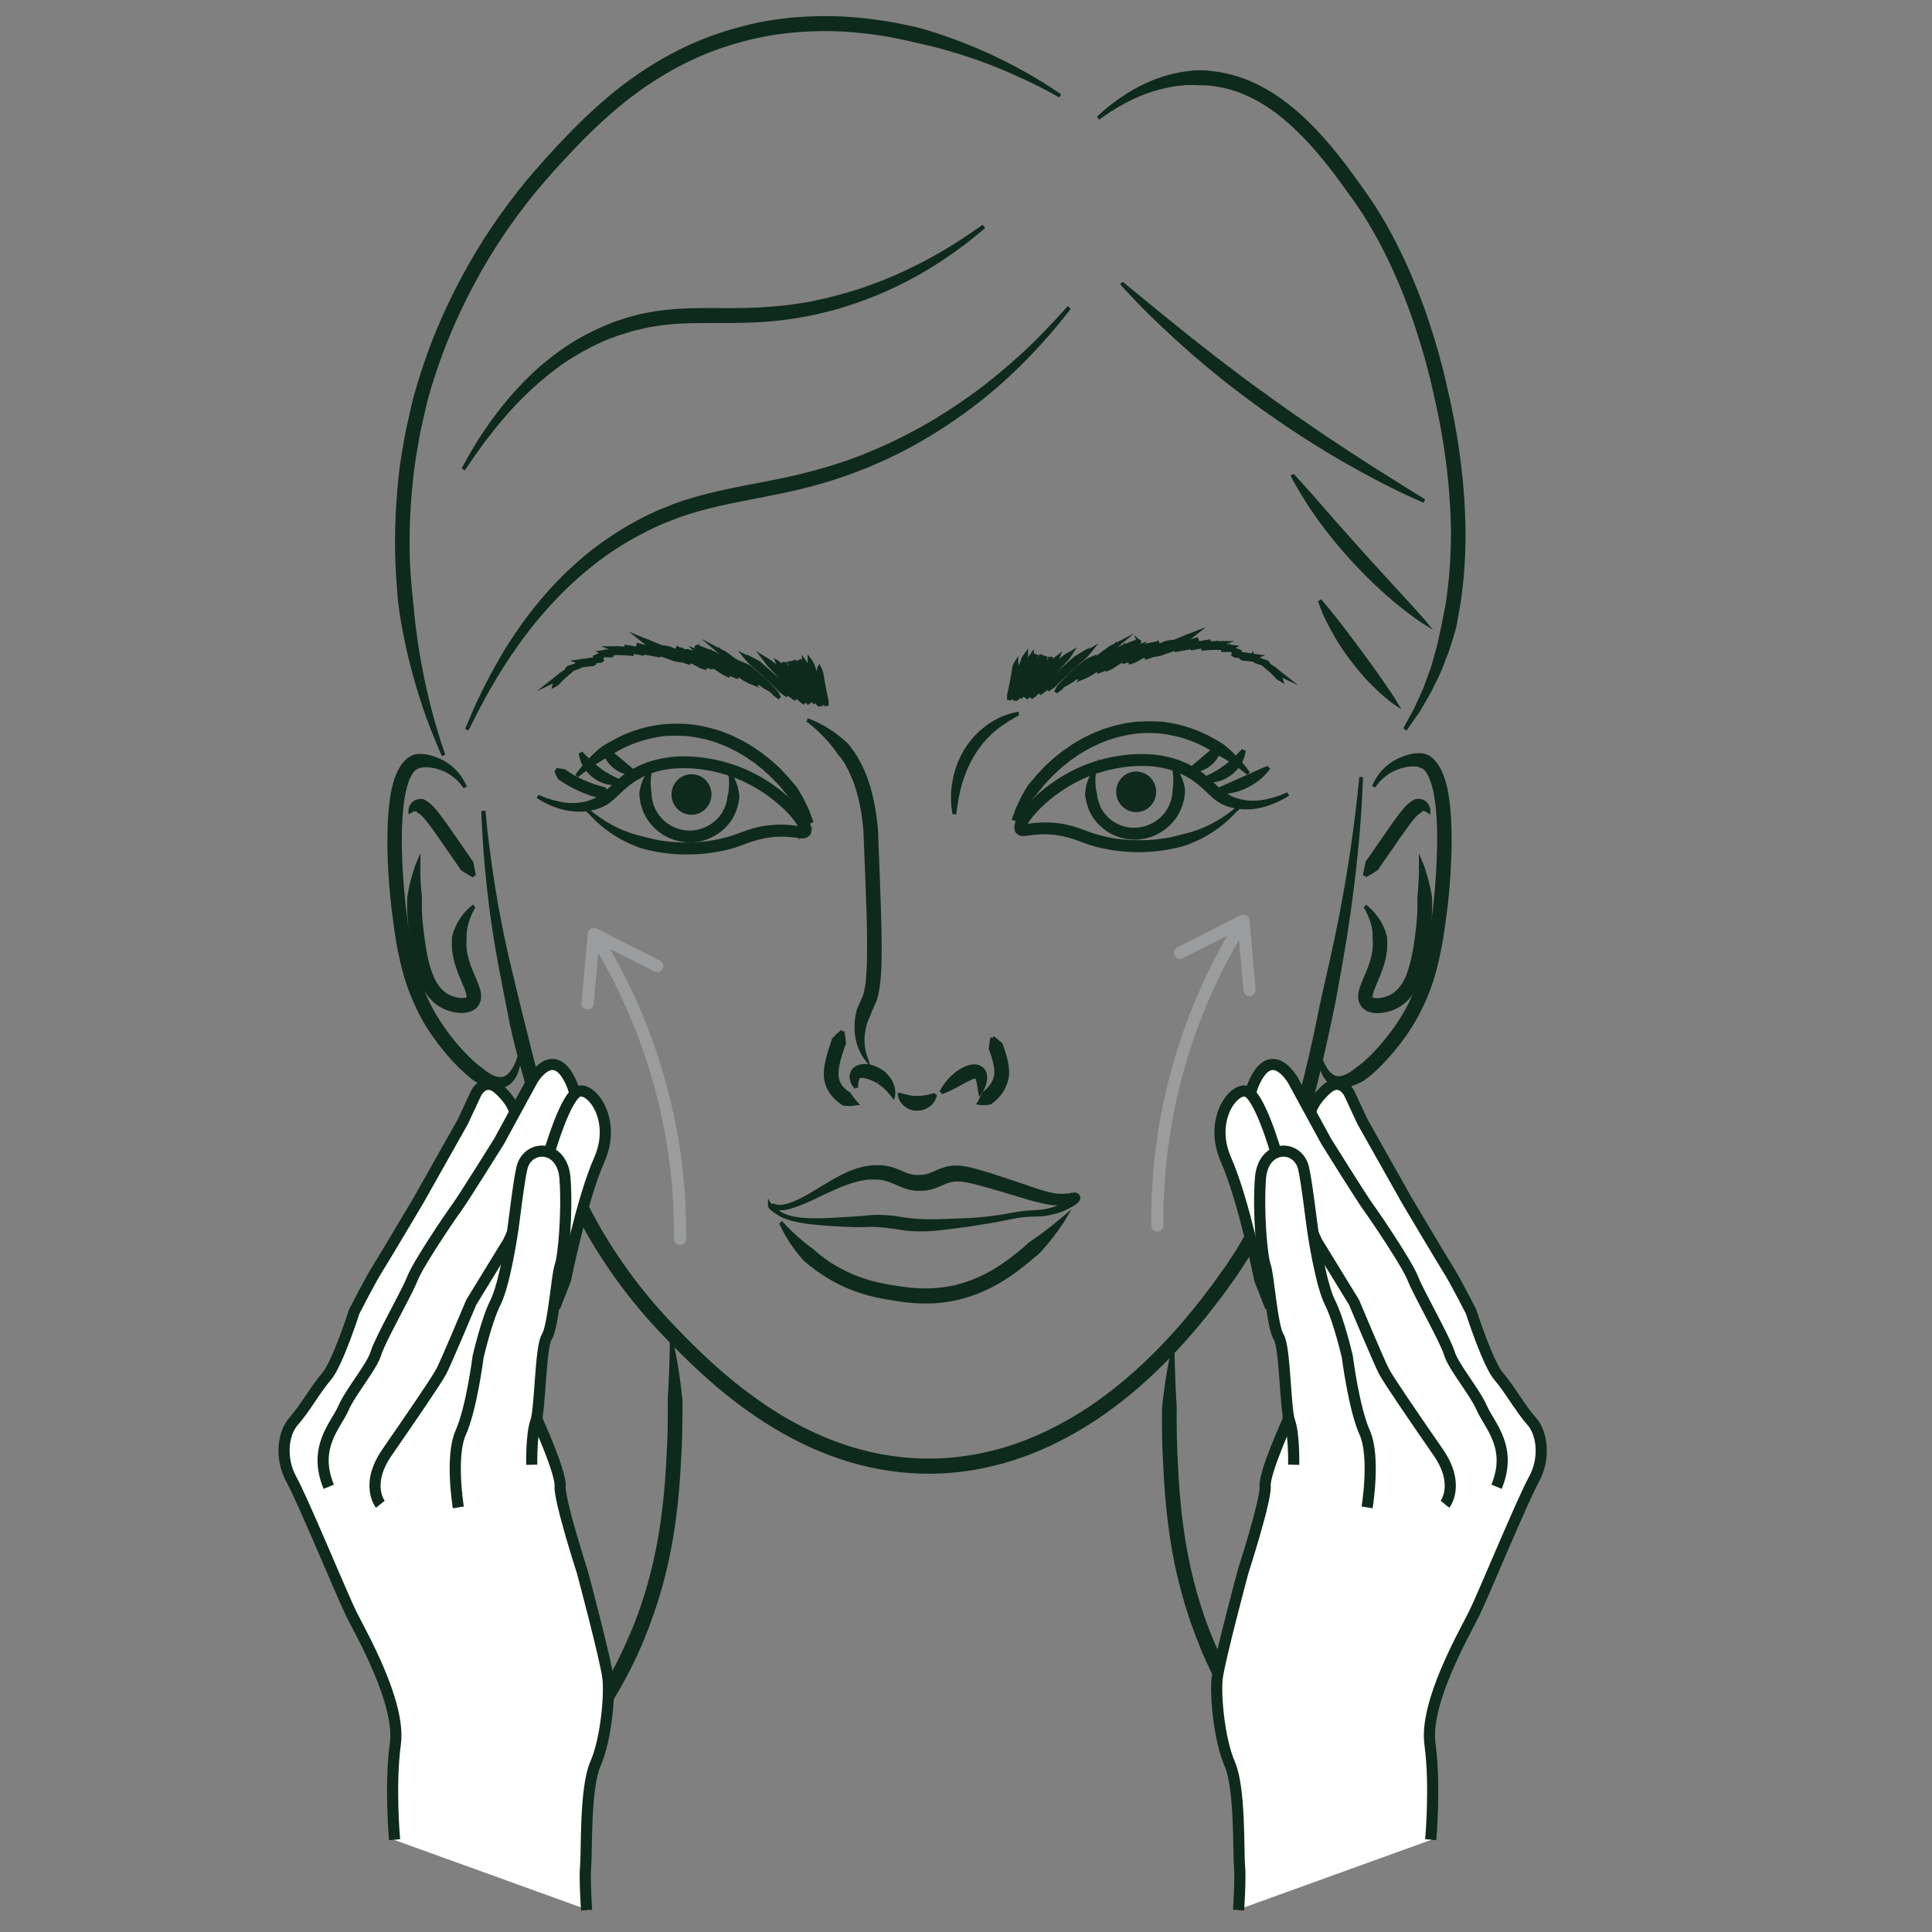 <?xml version="1.0" encoding="UTF-8"?>
<svg id="Vrstva_2" data-name="Vrstva 2" xmlns="http://www.w3.org/2000/svg" viewBox="0 0 130 130"><rect x="0" y="0" width="130" height="130" fill="#808080" stroke="none"/>
  <defs>
    <style>
      .cls-1 {
        fill: #0e2a1d;
        stroke-miterlimit: 10;
        stroke-width: .25px;
      }

      .cls-1, .cls-2 {
        stroke: #0e2a1d;
      }

      .cls-3 {
        stroke: #9b9c9d;
        stroke-linecap: round;
        stroke-linejoin: round;
        stroke-width: .82px;
      }

      .cls-3, .cls-2 {
        fill: none;
      }

      .cls-4 {
        fill: #fff;
        stroke-width: 0px;
      }

      .cls-2 {
        stroke-width: .75px;
      }
    </style>
  </defs>
  <path class="cls-1" d="M32.54,54.56s.04.46.13,1.33c.1.86.26,2.13.51,3.73.25,1.6.62,3.53,1.15,5.72.26,1.1.54,2.26.85,3.49.32,1.22.6,2.52,1,3.84.37,1.33.84,2.69,1.34,4.08.14.35.28.69.42,1.04.07.18.14.35.21.53.07.18.15.35.23.52.16.35.31.7.47,1.06.17.35.35.7.52,1.05,1.4,2.82,3.3,5.57,5.64,8.05,1.18,1.25,2.42,2.48,3.75,3.61,1.34,1.13,2.78,2.18,4.32,3.05,1.54.87,3.2,1.58,4.93,2.03,1.73.45,3.52.65,5.32.56.23,0,.45-.03.67-.05.22-.02.44-.03.66-.07l.66-.09c.22-.03.44-.08.66-.12.88-.18,1.74-.41,2.58-.72,1.69-.6,3.28-1.44,4.76-2.42,2.96-1.98,5.46-4.54,7.57-7.24.26-.34.52-.68.78-1.02.24-.33.5-.69.74-1.03l.19-.26.17-.26c.11-.18.22-.35.34-.52.11-.18.23-.34.33-.53.1-.18.21-.36.31-.53.82-1.43,1.51-2.89,2.09-4.35,1.14-2.94,1.88-5.85,2.49-8.55.31-1.35.54-2.66.83-3.89.28-1.24.55-2.41.78-3.51.46-2.2.79-4.14,1.03-5.74.23-1.6.39-2.87.48-3.73.09-.86.14-1.33.14-1.33,0,0-.02.46-.06,1.33-.05.87-.12,2.14-.29,3.76-.16,1.62-.4,3.58-.76,5.82-.18,1.12-.39,2.3-.62,3.55-.05.31-.12.63-.18.95-.07.32-.14.64-.2.97-.14.65-.29,1.32-.44,2-.61,2.72-1.36,5.66-2.53,8.66-.59,1.49-1.3,2.99-2.14,4.45-.11.18-.21.37-.32.55-.1.18-.23.36-.34.54-.12.18-.23.36-.35.54l-.18.27-.18.26c-.25.35-.49.69-.75,1.05-.26.34-.52.69-.79,1.03-2.14,2.74-4.69,5.36-7.74,7.4-1.53,1.01-3.17,1.88-4.92,2.5-.87.32-1.77.56-2.68.75-.23.04-.46.1-.69.13l-.69.1c-.23.03-.47.05-.7.07-.23.02-.47.04-.7.05-1.85.09-3.73-.12-5.52-.59-1.8-.47-3.51-1.2-5.1-2.1-1.6-.9-3.07-1.97-4.44-3.13-1.36-1.16-2.62-2.41-3.81-3.67-2.4-2.54-4.33-5.36-5.76-8.23-.18-.36-.36-.71-.53-1.07-.16-.36-.32-.72-.48-1.08-.08-.18-.16-.35-.24-.53-.07-.18-.14-.36-.21-.54-.14-.35-.28-.71-.42-1.06-.52-1.42-.99-2.8-1.37-4.14-.38-1.34-.74-2.63-1.01-3.88-.25-1.25-.48-2.43-.69-3.54-.43-2.22-.71-4.18-.88-5.8-.18-1.62-.26-2.89-.31-3.76-.05-.87-.06-1.33-.06-1.33"/>
  <path class="cls-1" d="M37.62,118.39s.07-.1.19-.28c.06-.09.14-.2.23-.33.09-.13.19-.28.3-.45.12-.17.24-.36.37-.57.13-.21.27-.43.42-.67.15-.24.3-.5.46-.78.08-.14.17-.27.27-.4.1-.13.19-.28.28-.42.75-1.16,1.53-2.57,2.22-4.16.04-.1.08-.2.13-.29.04-.1.08-.2.13-.31.08-.2.17-.41.25-.62.15-.42.31-.83.45-1.27.29-.86.53-1.75.74-2.65.42-1.8.66-3.64.8-5.38.07-.87.11-1.71.15-2.51.04-.8.05-1.55.05-2.25,0-.17,0-.35,0-.51-.01-.17-.01-.33,0-.49.02-.32.04-.62.05-.9.03-.57.05-1.07.06-1.48.02-.82.03-1.29.03-1.29,0,0,.02.11.07.33.04.22.11.53.18.94.07.41.15.9.22,1.47.04.29.07.59.11.91.02.16.03.33.02.5v.52c0,.71-.02,1.48-.05,2.28-.04.8-.08,1.66-.15,2.54-.14,1.76-.38,3.65-.81,5.49-.21.92-.46,1.84-.76,2.72-.14.44-.31.88-.46,1.31-.08.21-.17.42-.25.63-.04.1-.08.2-.12.31-.05.1-.09.21-.13.31-.7,1.63-1.51,3.08-2.28,4.27-.1.15-.19.3-.28.44-.09.14-.18.28-.28.41-.21.25-.4.48-.6.69-.38.43-.73.79-1.02,1.08-.29.29-.53.51-.69.65-.16.15-.25.23-.25.23"/>
  <path class="cls-1" d="M86.44,118.98s-.09-.08-.25-.23c-.16-.15-.4-.36-.69-.65-.29-.29-.64-.65-1.02-1.08-.2-.21-.39-.45-.6-.69-.1-.13-.19-.26-.28-.41-.09-.14-.19-.29-.28-.44-.77-1.19-1.58-2.64-2.28-4.27-.05-.1-.09-.21-.13-.31-.04-.1-.08-.2-.12-.31-.08-.21-.17-.42-.25-.63-.15-.43-.33-.87-.46-1.31-.3-.88-.54-1.8-.76-2.72-.43-1.84-.67-3.73-.81-5.49-.07-.88-.11-1.73-.15-2.54-.04-.8-.05-1.58-.05-2.28v-.52c0-.17,0-.34.02-.5.03-.32.07-.63.11-.91.07-.57.15-1.07.22-1.47.07-.41.14-.73.18-.94.05-.22.07-.33.07-.33,0,0,0,.47.03,1.29.01.41.03.91.06,1.48.01.28.03.59.05.9.01.16.01.32,0,.49,0,.17,0,.34,0,.51,0,.7.02,1.45.05,2.25.04.8.08,1.65.15,2.51.14,1.74.38,3.58.8,5.38.21.9.45,1.79.74,2.65.13.44.3.85.45,1.27.08.21.17.42.25.62.04.1.08.21.13.31.04.1.08.2.13.29.69,1.59,1.47,3,2.22,4.16.1.15.18.29.28.42.1.13.19.26.27.4.16.27.31.54.46.78.15.24.29.47.42.67.13.21.25.4.37.57.11.17.21.32.3.45.09.13.17.24.23.33.13.18.19.28.19.28"/>
  <path class="cls-1" d="M54.31,48.45s.09.03.26.1c.17.07.41.17.71.34.3.16.66.38,1.04.68.19.15.39.31.59.5.1.09.19.2.27.32.04.06.08.12.13.18l.07.1.06.09c.04.06.08.12.12.18l.03.05h0s.02.05.02.05v.02s.07.1.07.1c.07.13.15.26.22.42.04.08.07.15.11.23.03.08.06.15.1.23.07.15.12.31.18.47.23.65.39,1.35.51,2.07.06.36.1.74.14,1.11.02.19.03.39.03.58,0,.19.02.37.02.56.03.76.06,1.52.09,2.29.06,1.53.11,3.07.12,4.52,0,.73,0,1.43-.06,2.1-.03.34-.06.67-.13.99-.03.16-.07.33-.12.49-.05.16-.13.34-.19.45-.06.13-.11.24-.16.36-.04.12-.08.24-.14.35-.1.22-.18.44-.23.65-.11.42-.14.81-.12,1.14.02.32.07.58.12.75.05.17.08.26.08.26,0,0-.06-.08-.15-.23-.09-.16-.22-.4-.32-.73-.1-.33-.18-.77-.15-1.27,0-.25.04-.52.1-.8.02-.14.08-.28.14-.41.06-.13.12-.27.18-.4.07-.14.1-.23.15-.36.04-.13.08-.26.1-.4.06-.28.09-.59.11-.91.05-.64.06-1.33.06-2.04,0-1.43-.06-2.96-.12-4.49-.03-.77-.06-1.53-.09-2.29,0-.19-.02-.38-.02-.56,0-.19-.02-.36-.03-.54-.03-.36-.08-.71-.13-1.06-.11-.69-.27-1.35-.48-1.95-.05-.15-.1-.3-.17-.44-.03-.07-.06-.14-.09-.21-.03-.07-.06-.13-.09-.19-.05-.13-.13-.26-.2-.39l-.05-.1v-.02s-.03-.03,0,.02h0s0-.02,0-.02l-.03-.05c-.04-.06-.08-.12-.12-.18l-.06-.09-.05-.07c-.04-.05-.08-.1-.12-.15-.09-.1-.17-.2-.24-.3-.14-.21-.28-.4-.43-.57-.29-.35-.57-.63-.81-.86-.24-.22-.44-.39-.58-.5-.14-.11-.22-.17-.22-.17"/>
  <path class="cls-1" d="M57.61,73.18s-.05-.05-.13-.16c-.07-.11-.17-.27-.19-.53,0-.13.02-.3.15-.47,0-.03.14-.14.22-.18.08-.05.17-.07.25-.09.17-.04.33-.03.49-.01.16.02.31.06.45.12.14.06.28.12.41.21.06.04.13.08.18.13l.04.03h.01s.01.02.02.03l.02.02s.05.04.07.07c.12.12.2.23.27.34.07.11.12.23.16.33.07.22.09.4.09.53s-.02.2-.02.2c0,0-.04-.05-.12-.15-.08-.1-.18-.23-.32-.36-.07-.07-.14-.14-.22-.2-.08-.06-.17-.13-.24-.18l-.08-.05h-.02s-.02-.03,0-.01h0s-.03-.03-.03-.03c-.05-.03-.1-.05-.15-.08-.1-.05-.21-.1-.32-.14-.11-.05-.21-.08-.32-.1-.1-.03-.2-.04-.28-.05-.04,0-.07,0-.1,0-.02,0-.02,0-.02,0,0,0,0-.01-.02,0l-.04.03s-.08.05-.11.12c-.06.14-.08.32-.09.44,0,.13-.01.2-.01.2"/>
  <path class="cls-1" d="M56.69,69.4s.02.1.05.28c.01.09.03.2.04.32,0,.06.01.13.02.19,0,.03,0,.06-.03.09-.02.03-.03.06-.04.09-.09.25-.18.55-.27.86-.04.15-.08.32-.11.48-.03.16-.05.32-.05.47,0,.15,0,.3.04.44.01.07.04.13.06.2l.04.09s.02.03.02.04l.03.05c.06.1.15.22.24.3.09.09.19.17.28.23.03.02.05.03.07.05.03,0,.05.02.06.05.03.05.07.1.1.15.07.09.13.18.18.24.11.14.18.22.18.22,0,0-.03,0-.07.02-.05,0-.12.02-.21.03-.09,0-.2.02-.33,0-.06,0-.13,0-.2-.02-.04,0-.07-.02-.1-.05-.03-.03-.06-.04-.09-.07-.13-.09-.26-.19-.38-.32-.13-.13-.25-.28-.36-.46l-.03-.06s-.02-.05-.04-.07c-.02-.05-.04-.09-.07-.14-.03-.1-.08-.2-.1-.3-.05-.21-.07-.43-.06-.63,0-.21.03-.4.07-.6.04-.19.08-.37.13-.54.09-.34.2-.64.28-.9,0-.03.02-.06.03-.1,0-.03.01-.07.04-.09.05-.05.09-.1.13-.14.08-.09.16-.16.23-.22.13-.12.22-.18.22-.18"/>
  <path class="cls-1" d="M66.79,69.83s.08.05.21.15c.06.05.14.11.22.19.04.04.09.08.13.12.03.02.03.05.03.08,0,.03.02.06.03.09.08.23.17.51.25.82.07.31.14.66.11,1.06-.02.2-.06.39-.14.57l-.04.11-.06.13c-.04.09-.09.16-.13.24-.19.3-.42.52-.62.69-.03.02-.05.04-.08.06-.02.03-.04.05-.08.05-.06.01-.13.02-.18.03-.11.02-.22.02-.3.02-.17,0-.26-.02-.26-.02,0,0,.05-.08.12-.23.04-.07.08-.15.13-.25.02-.05.05-.1.07-.15,0-.03.03-.04.05-.05.02-.01.04-.03.06-.05.16-.13.33-.31.47-.52.03-.05.07-.11.09-.16l.04-.08.04-.11c.04-.11.08-.24.08-.36.02-.25-.02-.54-.09-.81-.07-.28-.15-.53-.23-.75-.01-.03-.02-.06-.03-.08-.02-.02-.03-.05-.02-.08,0-.06.02-.12.02-.17.01-.11.03-.21.04-.29.03-.16.05-.26.05-.26"/>
  <path class="cls-1" d="M63.33,73.52s.12-.28.38-.62c.13-.17.3-.35.51-.53.2-.18.44-.35.73-.48.15-.06.3-.12.48-.14.09-.01.19-.01.3.01.11.02.23.08.33.16.1.08.16.19.19.28.03.09.05.18.05.25,0,.15-.01.28-.04.39-.05.23-.14.39-.2.5-.07.11-.11.17-.11.17,0,0-.02-.08-.03-.2-.02-.13-.04-.3-.08-.49-.02-.09-.05-.19-.08-.27-.03-.08-.09-.13-.1-.12,0,.01-.04,0-.12.03-.08.02-.19.06-.29.11-.21.1-.44.22-.65.34-.22.12-.42.23-.61.32-.18.09-.35.17-.46.21-.12.05-.19.07-.19.07"/>
  <path class="cls-1" d="M68.51,48.02s-.12.06-.33.18c-.2.12-.49.29-.81.51-.16.11-.33.25-.5.39-.17.14-.34.31-.51.48l-.03.03s-.02.02,0,0l-.02.02-.06.07c-.04.05-.08.1-.13.15l-.13.15-.11.15c-.07.1-.15.19-.22.3l-.21.33c-.13.22-.26.45-.36.68-.06.11-.1.23-.16.35-.05.11-.1.23-.13.35-.04.11-.08.23-.12.34-.03.11-.08.22-.1.33-.06.22-.11.43-.15.62-.04.2-.08.38-.1.54-.02.16-.05.3-.06.42-.03.24-.05.37-.05.37,0,0,0-.03-.02-.1,0-.06-.03-.16-.04-.28-.02-.12-.03-.26-.04-.43,0-.08,0-.18,0-.27,0-.09,0-.19,0-.3.01-.21.03-.43.07-.67s.08-.49.16-.74c.03-.13.07-.25.12-.38.04-.13.09-.26.15-.38.1-.26.24-.5.38-.75l.24-.35c.08-.12.18-.22.26-.33.05-.05.09-.11.13-.16l.14-.14s.09-.09.14-.14l.07-.07.02-.02s.02-.01.03-.02l.04-.03c.39-.35.81-.61,1.18-.79.37-.18.7-.28.93-.34.23-.06.37-.08.37-.08"/>
  <path class="cls-1" d="M39.33,54.34s.03.02.08.07c.05.05.13.11.23.2.2.17.52.41.93.68.41.27.94.56,1.57.79.16.05.33.13.5.17.17.05.34.1.53.14.37.09.75.2,1.16.27.41.07.84.12,1.29.14.45.03.91.02,1.39-.02.48-.03.96-.1,1.45-.21.24-.05.49-.12.73-.19.24-.08.48-.16.73-.26.51-.19,1.05-.36,1.62-.44s1.15-.09,1.73-.03c.14.02.29.04.43.06.07,0,.13.02.19.02.05,0,.11,0,.06,0-.01,0-.03.02-.04.03,0,0,0,0,0,.01.01-.03-.03.06-.02.04v-.03s.02-.02.01-.02c0,0,0,.01,0,.02,0,0,0,.01,0,.02,0,0,0,0,0,0,0,0,0-.01,0-.02v-.03s-.03-.05-.03-.07c-.04-.1-.11-.22-.18-.33-.29-.44-.68-.85-1.1-1.22-.83-.74-1.78-1.35-2.78-1.78-1-.43-2.06-.67-3.09-.76-.52-.04-1.03-.03-1.52.01-.49.06-.96.15-1.4.31-.11.03-.22.08-.32.13-.1.05-.21.08-.31.14-.1.05-.2.11-.29.16l-.14.08-.15.1c-.36.24-.68.53-.99.82-.15.15-.31.3-.48.44-.16.14-.34.27-.54.36-.19.1-.39.17-.58.22-.1.02-.18.05-.29.07-.09.01-.17.03-.27.04-.74.08-1.36-.05-1.84-.2-.48-.15-.83-.34-1.07-.47-.23-.13-.35-.21-.35-.21,0,0,.13.06.38.16.25.1.62.22,1.1.32.47.1,1.08.14,1.71,0,.08-.01.17-.05.25-.07.07-.02.16-.06.24-.08.16-.07.31-.14.46-.24.3-.19.6-.43.9-.73.31-.3.65-.62,1.07-.89l.15-.1.17-.09c.11-.06.22-.12.33-.18.11-.06.23-.1.35-.15.12-.05.23-.11.35-.14.48-.17,1-.27,1.53-.34.53-.05,1.07-.06,1.62-.01,1.09.09,2.2.35,3.26.8,1.06.45,2.05,1.09,2.93,1.88.43.4.85.82,1.19,1.33.08.13.16.26.23.43.02.04.03.08.04.13l.02.07s0,.06.01.09c0,.02,0,.03,0,.05,0,.03,0,.05,0,.08,0,.02,0,.05-.01.07,0,.03,0,.02-.01.03v.03s-.05.09-.04.06l-.03.03s-.08.08-.12.1c-.09.05-.16.05-.21.06-.05,0-.1,0-.14,0-.08,0-.16-.02-.23-.03-.14-.02-.28-.04-.41-.05-.53-.06-1.07-.05-1.59.03-.52.08-1.02.22-1.51.41-.24.09-.5.19-.76.27-.26.08-.52.15-.78.2-.52.11-1.03.19-1.53.22-.5.03-.98.04-1.45.02-.47-.02-.92-.08-1.35-.15-.21-.04-.43-.08-.63-.13-.1-.02-.2-.05-.3-.07-.1-.03-.2-.06-.29-.09-.19-.06-.37-.15-.55-.22-.18-.07-.33-.16-.49-.23-.65-.33-1.14-.69-1.53-1.02-.39-.33-.66-.62-.84-.82-.09-.1-.16-.18-.2-.23-.05-.05-.07-.08-.07-.08"/>
  <path class="cls-1" d="M54.58,55.38s-.18-.25-.48-.69c-.17-.21-.36-.46-.59-.74-.12-.13-.25-.28-.38-.43-.13-.16-.25-.33-.4-.5-.07-.09-.14-.18-.22-.26-.08-.08-.16-.17-.24-.25-.08-.09-.17-.17-.25-.26-.09-.09-.18-.17-.27-.25-.09-.08-.19-.17-.28-.26-.1-.09-.2-.16-.31-.25-.1-.08-.21-.17-.31-.25-.11-.08-.22-.15-.34-.23-.11-.08-.22-.16-.34-.23-.12-.07-.24-.14-.36-.21-.24-.15-.5-.26-.76-.39-.13-.07-.26-.11-.4-.17-.13-.05-.27-.1-.4-.16l-.42-.13c-.14-.04-.28-.09-.42-.11-.28-.06-.57-.13-.85-.16-.14-.02-.29-.04-.43-.05-.14,0-.29-.01-.43-.02h-.21s-.21,0-.21,0c-.14,0-.28.01-.42.02-.03,0-.08,0-.09,0h-.11s-.21.04-.21.04c-.14.02-.28.03-.41.07-.52.09-1.03.25-1.5.43-.47.18-.88.4-1.26.62-.09.06-.18.11-.27.17-.08.06-.17.12-.26.16-.18.09-.34.2-.5.29-.31.19-.57.37-.78.52-.21.15-.38.28-.49.37-.11.09-.17.14-.17.14,0,0,.05-.06.13-.18.09-.11.21-.28.39-.49.18-.2.4-.45.67-.7.14-.13.28-.27.45-.4.16-.14.36-.24.56-.36.4-.23.84-.47,1.34-.66.5-.19,1.02-.36,1.61-.46.15-.03.29-.05.43-.07l.21-.03h.11c.05-.02.08-.02.12-.02.15,0,.3-.01.45-.02h.23s.23,0,.23,0c.15,0,.3.01.46.02.15,0,.3.04.46.05.31.03.61.1.91.17.15.03.3.08.45.12l.44.13c.14.06.29.11.43.17.14.06.29.1.42.18.27.14.55.25.8.41.13.08.25.15.38.22s.24.16.36.24c.12.08.24.16.35.24.11.09.22.18.33.26.11.09.22.17.32.26.1.09.2.18.3.27.1.09.2.18.29.27.09.09.18.19.26.28.09.09.17.18.25.27.08.09.15.18.23.27.08.09.15.18.22.26.08.08.15.16.2.26.1.18.2.36.3.52.18.33.31.64.43.88.19.5.29.79.29.79"/>
  <path class="cls-1" d="M43.75,51.88s0,.05-.03.14c-.02.09-.04.22-.05.38-.02.16-.02.36,0,.58,0,.11.02.23.04.34.01.06.02.12.01.18,0,.06.01.12.02.19.04.26.11.52.24.8.12.25.31.52.53.74.45.45,1.11.76,1.79.78h.06s.04,0,.06,0h.14c.08-.01.16-.01.24-.03.17-.02.33-.07.49-.12.31-.11.61-.27.85-.48.24-.2.45-.44.59-.7l.05-.1v-.02s.02-.01.02-.01h0s0,0,0,0c0,0,0,.02,0,0l.03-.05c.03-.07.07-.15.09-.21.04-.12.08-.25.11-.37,0-.06.03-.13.03-.19,0-.06,0-.12.03-.18.03-.12.05-.23.06-.34.03-.22.03-.41.03-.58,0-.33-.05-.52-.05-.52,0,0,.03.04.07.12.05.08.11.2.18.36.07.16.14.36.19.6.02.12.04.25.05.4.01.14-.03.29-.06.44-.03.15-.08.31-.14.48-.03.09-.06.15-.09.22l-.02.05-.04.07-.06.12c-.18.31-.42.6-.72.84-.29.25-.65.44-1.02.58-.19.06-.38.12-.59.14-.1.02-.21.02-.31.03h-.14s-.04,0-.08,0h-.08c-.41-.02-.81-.12-1.18-.28-.37-.16-.7-.39-.97-.66-.28-.27-.49-.57-.65-.9-.15-.3-.25-.64-.29-.95-.01-.15-.05-.3-.03-.44.02-.14.05-.27.08-.39.06-.24.15-.44.23-.59.08-.15.15-.27.2-.34.05-.08.08-.11.08-.11"/>
  <path class="cls-1" d="M47.75,53.46c0,.68-.55,1.24-1.22,1.24s-1.22-.55-1.22-1.24.55-1.24,1.22-1.24,1.22.55,1.22,1.24"/>
  <path class="cls-1" d="M37.41,51.81s.08,0,.2.02c.06,0,.14.02.22.03.04,0,.08.01.13.02.02,0,.04.02.05.03.02.02.04.03.05.04.3.21.73.46,1.17.65.22.1.45.19.67.27.22.07.42.13.6.18.02,0,.04.01.07.01.02,0,.04,0,.06.02.04.03.07.06.1.09.07.05.12.1.17.15.1.08.15.13.15.13,0,0-.07.03-.19.07-.06.02-.13.04-.22.06-.04,0-.09.02-.13.03-.03,0-.05,0-.07,0-.02,0-.05-.01-.07-.02-.19-.05-.41-.11-.64-.19-.23-.08-.47-.18-.71-.28-.48-.21-.93-.48-1.26-.7-.02-.01-.04-.03-.06-.04-.02,0-.04-.02-.05-.04-.03-.04-.05-.09-.07-.13-.04-.08-.08-.15-.1-.21-.03-.06-.04-.11-.05-.14-.01-.03-.02-.05-.02-.05"/>
  <path class="cls-1" d="M39.08,50.65s.04.04.11.12c.07.07.17.17.29.29.23.23.54.51.87.75.04.03.08.06.12.09l.13.09c.08.05.17.1.25.15.17.1.33.19.48.26.3.15.51.25.51.25,0,0-.06.02-.16.04s-.25.03-.43.02c-.18-.01-.38-.05-.6-.12-.11-.04-.21-.08-.32-.14-.06-.03-.1-.06-.15-.09-.05-.03-.1-.07-.15-.1-.2-.14-.37-.31-.51-.49-.14-.18-.24-.37-.31-.53-.13-.34-.14-.58-.14-.58"/>
  <path class="cls-1" d="M40.65,50.28s.04.03.11.08c.06.05.15.12.25.2.19.16.44.37.69.58.25.21.5.42.69.58.1.08.18.16.24.22.06.05.09.09.09.09,0,0-.05.01-.13.01s-.2,0-.34-.03c-.14-.03-.29-.08-.45-.15-.08-.04-.16-.08-.24-.13-.07-.04-.15-.11-.22-.16-.29-.24-.5-.56-.6-.83-.05-.13-.08-.25-.09-.33-.01-.08-.01-.13-.01-.13"/>
  <path class="cls-1" d="M83.44,54.16s-.02.03-.07.08c-.05.05-.11.13-.2.23-.18.2-.45.49-.84.82-.39.33-.89.69-1.53,1.02-.16.07-.31.16-.49.23-.18.07-.36.16-.55.22-.09.03-.19.06-.29.09-.1.02-.2.05-.3.07-.2.05-.42.08-.63.13-.43.07-.88.13-1.35.15-.47.03-.96.02-1.45-.02-.5-.03-1.01-.11-1.53-.22-.26-.05-.52-.13-.77-.2-.26-.08-.52-.18-.76-.27-.49-.19-.99-.33-1.51-.41-.52-.08-1.05-.09-1.59-.03-.13.02-.27.03-.41.05-.07,0-.14.02-.23.03-.04,0-.09,0-.14,0-.05,0-.13-.01-.21-.06-.04-.03-.09-.06-.12-.1l-.03-.03s-.04-.07-.03-.06v-.03s-.01,0-.02-.03c0-.02-.01-.05-.01-.07,0-.03,0-.05,0-.08,0-.02,0-.03,0-.05,0-.03,0-.06.01-.09l.02-.07c.01-.05.03-.09.04-.13.07-.16.15-.3.23-.43.34-.51.75-.93,1.19-1.33.88-.78,1.87-1.42,2.93-1.88,1.07-.45,2.17-.71,3.26-.8.55-.04,1.09-.04,1.62.01.53.06,1.04.17,1.53.34.13.03.24.09.35.14.12.05.23.09.35.15.11.06.22.12.33.18l.17.09.15.1c.41.27.75.59,1.07.89.3.3.6.54.9.73.15.1.3.17.46.24.08.03.16.06.24.08.08.02.18.05.25.07.63.15,1.24.1,1.71,0,.48-.1.85-.23,1.1-.32.25-.1.38-.16.38-.16,0,0-.12.08-.35.21-.24.13-.59.31-1.07.47-.48.15-1.1.29-1.84.2-.1,0-.18-.03-.27-.04-.1-.02-.19-.04-.29-.06-.19-.05-.39-.12-.58-.22-.19-.09-.37-.22-.54-.36-.17-.14-.32-.29-.48-.44-.31-.3-.63-.59-.99-.82l-.15-.1-.14-.08c-.1-.05-.2-.11-.3-.16-.1-.05-.21-.09-.31-.14-.11-.04-.21-.1-.32-.13-.44-.15-.91-.25-1.4-.31-.49-.05-1-.05-1.52-.01-1.03.09-2.1.34-3.09.76-1,.43-1.95,1.04-2.78,1.78-.41.37-.8.78-1.1,1.22-.07.11-.14.22-.18.33,0,.02-.02.05-.02.07v.03s-.01.01-.01.02c0,0,0,.01,0,0,0,0,0-.01,0-.02,0,0,0-.01,0-.02,0,0,0,.01,0,.02v.03s-.03-.07-.01-.04c0,0,0,0,0-.01-.02-.02-.03-.03-.04-.03-.05-.02,0,0,.06,0,.05,0,.12-.01.19-.02.14-.02.28-.04.43-.06.58-.06,1.16-.05,1.73.03s1.11.25,1.62.44c.25.1.49.19.73.26.24.07.48.14.73.19.49.11.97.18,1.45.21.48.03.94.04,1.39.02.45-.02.88-.08,1.29-.14.41-.07.79-.18,1.16-.27.19-.04.36-.1.53-.14.17-.05.34-.12.5-.17.63-.23,1.16-.53,1.57-.79.41-.27.73-.51.93-.68.1-.08.18-.15.23-.2.05-.05.08-.07.08-.07"/>
  <path class="cls-1" d="M68.19,55.2s.1-.29.29-.79c.11-.24.25-.55.43-.88.09-.16.19-.34.3-.52.05-.1.12-.18.2-.26.07-.08.15-.17.22-.26.08-.09.15-.18.23-.27.08-.09.17-.18.25-.27.09-.09.17-.18.26-.28.09-.09.19-.18.29-.27.1-.09.2-.18.3-.27.1-.09.21-.17.32-.26.11-.09.22-.18.33-.26.12-.08.24-.16.35-.24.12-.08.24-.17.36-.24s.25-.15.38-.22c.25-.16.53-.28.8-.41.13-.07.28-.12.42-.18.14-.06.29-.11.43-.17l.44-.13c.15-.05.29-.09.45-.12.3-.07.6-.14.91-.17.15-.02.3-.05.46-.05.15,0,.3-.01.46-.02h.23s.23,0,.23,0c.15,0,.3.01.45.02.04,0,.06,0,.12,0h.11s.21.04.21.04c.14.02.28.03.43.07.59.1,1.11.27,1.61.46.5.19.94.43,1.34.66.2.13.4.22.56.36.16.13.31.27.45.4.27.26.49.5.67.7.18.2.3.37.39.49.08.12.13.18.13.18,0,0-.06-.05-.17-.14-.11-.09-.28-.22-.49-.37-.21-.16-.48-.33-.78-.52-.15-.09-.32-.19-.5-.28-.09-.05-.18-.1-.26-.17-.09-.06-.18-.11-.27-.17-.38-.22-.8-.44-1.26-.62-.46-.18-.98-.34-1.5-.43-.13-.03-.27-.05-.41-.07l-.21-.03h-.1s-.07-.02-.1-.02c-.14,0-.28-.01-.42-.02h-.21s-.21,0-.21,0c-.14,0-.29.01-.43.02-.14,0-.29.03-.43.05-.29.03-.57.1-.85.16-.14.03-.28.07-.42.11l-.42.13c-.14.05-.27.1-.4.16-.13.05-.27.1-.4.17-.26.13-.52.24-.76.39-.12.07-.24.14-.36.21-.12.07-.23.15-.34.23-.11.08-.23.16-.34.23-.11.08-.21.17-.31.25-.1.08-.21.16-.31.25-.09.09-.19.18-.28.26-.09.09-.19.17-.27.25-.08.09-.17.18-.25.26-.08.09-.16.17-.24.25-.08.09-.15.18-.22.26-.14.17-.27.34-.4.5-.14.15-.26.3-.38.43-.23.28-.42.53-.59.74-.3.44-.48.69-.48.69"/>
  <path class="cls-1" d="M79.02,51.7s.03.04.08.11c.05.08.13.19.2.34.08.15.16.35.23.59.03.12.06.25.08.39.02.14-.02.29-.03.45-.04.3-.14.64-.29.95-.16.34-.38.63-.65.9-.27.27-.6.5-.97.66-.36.17-.77.26-1.18.28h-.08s-.05,0-.08,0h-.14c-.1-.01-.21-.02-.31-.03-.2-.03-.4-.08-.59-.14-.38-.13-.73-.33-1.02-.58-.3-.25-.54-.53-.72-.84l-.06-.12-.04-.07-.02-.05c-.03-.08-.06-.13-.09-.22-.06-.17-.11-.32-.14-.48-.02-.15-.07-.3-.06-.44.01-.14.03-.28.05-.4.05-.25.12-.45.19-.6.07-.16.13-.28.18-.36.05-.08.07-.12.07-.12,0,0-.04.19-.05.52,0,.16,0,.36.03.58.01.11.04.22.06.34.02.06.03.12.03.18,0,.06.02.12.03.19.03.13.07.25.11.37.02.06.06.14.09.21l.02.05s0-.01,0,0h0s0,0,0,0h0s.01.04.01.04l.05.1c.15.25.35.49.59.7.24.21.54.37.85.48.16.05.32.1.49.12.08.02.16.02.24.02h.14s.06,0,.06,0h.06c.68-.03,1.33-.33,1.79-.79.23-.22.41-.49.53-.74.13-.28.21-.54.24-.8,0-.06.02-.13.02-.19,0-.06,0-.12.01-.18.02-.12.03-.23.04-.34.01-.22,0-.41,0-.58-.02-.16-.03-.29-.05-.38-.02-.09-.03-.14-.03-.14"/>
  <path class="cls-1" d="M75.23,53.28c0,.68.55,1.24,1.22,1.24s1.22-.55,1.22-1.24-.55-1.24-1.22-1.24-1.22.55-1.22,1.24"/>
  <path class="cls-1" d="M85.36,51.64s-.03.06-.1.15-.18.22-.32.36c-.14.14-.32.28-.52.42-.1.07-.21.14-.32.2-.11.06-.23.12-.35.18-.24.11-.48.19-.73.25-.24.06-.46.09-.66.11-.2.01-.36,0-.48,0-.12,0-.18-.02-.18-.02,0,0,.06-.03.16-.09.1-.05.25-.12.42-.2.34-.15.79-.35,1.24-.55.45-.2.9-.41,1.24-.56.17-.08.32-.14.43-.18.11-.04.17-.06.17-.06"/>
  <path class="cls-1" d="M83.69,50.48s0,.25-.14.58c-.07.17-.17.35-.31.53-.14.18-.31.35-.51.49-.05.03-.1.07-.15.1-.05.03-.1.06-.15.09-.11.06-.21.1-.32.14-.21.07-.42.11-.6.12-.18,0-.33,0-.43-.02s-.16-.04-.16-.04c0,0,.2-.1.51-.25.15-.07.31-.16.48-.26.08-.05.17-.1.25-.15l.13-.09s.08-.06.12-.09c.33-.24.64-.52.87-.75.12-.11.21-.22.29-.29.07-.07.11-.12.11-.12"/>
  <path class="cls-1" d="M82.12,50.1s0,.05-.01.13c-.01.08-.04.2-.09.33-.1.26-.31.58-.6.83-.07.06-.15.12-.22.16-.08.05-.16.1-.24.13-.16.08-.31.12-.45.15-.14.02-.25.03-.34.03s-.13-.01-.13-.01c0,0,.03-.04.09-.09.06-.06.14-.13.24-.22.19-.16.44-.37.69-.58.25-.21.5-.43.69-.58.1-.08.19-.15.25-.2.07-.05.11-.08.11-.08"/>
  <path class="cls-1" d="M51.83,81.15s.02-.03.05-.04c.03,0,.06,0,.1,0,.08,0,.2.06.35.08.3.05.75-.07,1.28-.3.53-.23,1.13-.6,1.83-1.03.35-.21.73-.43,1.14-.65.41-.21.87-.42,1.39-.55.26-.07.53-.11.82-.13.14,0,.28,0,.44,0,.17,0,.25.03.43.05.29.05.59.15.85.27.27.11.5.22.74.28.24.06.47.07.74.05.26-.02.49-.07.74-.18s.55-.25.89-.35l.11-.03h.03s.04-.02.04-.02h.07c.09-.03.18-.04.28-.05.18,0,.36,0,.53.02.68.09,1.29.29,1.91.48.62.2,1.24.4,1.86.61.31.1.62.21.93.32.31.11.62.21.93.29.31.09.62.16.93.18.08,0,.15,0,.23.01.07,0,.14,0,.22-.01l.12-.02h.03s.01,0,.02,0h.06c.09-.03.17-.04.27-.05.05,0,.1,0,.19,0,.01,0,.02,0,.04.01.03.01.07.04.09.06.02.02,0,.01.02.02.06.1.03.09.04.15,0,.05,0,.05-.02.07,0,.02-.02.04-.02.05-.01.02-.02.03-.04.05-.09.09-.16.14-.23.19-.15.1-.3.18-.45.26-.31.16-.64.27-.97.35-.33.08-.67.13-1.01.14-.34,0-.66.02-.98.05-.32.03-.64.1-.96.16-.32.06-.64.13-.96.19-.64.11-1.27.21-1.89.3s-1.23.16-1.83.23c-.3.03-.6.06-.9.07-.3.01-.61,0-.9-.01-.29-.02-.59-.05-.86-.1-.28-.04-.54-.08-.8-.11-.13-.02-.25-.03-.39-.04-.13-.01-.25-.02-.38-.03-.25-.02-.48-.01-.74,0-.51.03-1,0-1.45-.02-.46-.02-.89-.05-1.3-.08-.41-.03-.79-.07-1.14-.11-.35-.05-.67-.11-.96-.18-.29-.07-.54-.17-.75-.26-.05-.03-.1-.05-.15-.08-.04-.03-.09-.05-.13-.08-.08-.05-.15-.11-.22-.15-.13-.09-.22-.17-.28-.23-.03-.03-.05-.05-.06-.09,0-.03,0-.04,0-.04h0s0-.02,0-.02ZM51.9,81.17s-.01,0,.05.07c.05.05.15.13.27.23.07.05.13.1.22.15.04.03.08.05.13.08.05.02.09.04.14.07.2.09.45.17.74.22.57.11,1.27.13,2.08.1.4-.01.83-.04,1.29-.07.46-.02.93-.05,1.42-.1.25-.03.52-.05.79-.05.14,0,.27,0,.41.01.13,0,.27.02.41.03.28.02.56.07.83.11.27.04.54.08.82.1.55.06,1.12.05,1.72.04.6-.02,1.22-.04,1.83-.07.62-.03,1.25-.08,1.89-.17.63-.07,1.27-.24,1.93-.31.33-.04.67-.05.99-.07.32-.02.64-.08.95-.17.31-.09.6-.22.88-.39.14-.08.28-.17.4-.26.06-.05.13-.1.15-.13,0,0,0,.01-.01.02,0,.01,0,0,0,.04,0,.04-.02.02.04.12,0,0-.01-.02,0,0,.02.02.04.04.06.05h.01s-.03,0-.06.01c-.07,0-.15.03-.22.05l-.06.02h-.04s-.03.02-.03.02l-.12.03c-.08.02-.18.03-.28.04-.09,0-.18,0-.27,0-.36,0-.7-.06-1.04-.13-.67-.14-1.31-.34-1.93-.53-.63-.19-1.25-.38-1.87-.55-.61-.17-1.23-.35-1.79-.4-.14-.01-.28-.01-.4,0-.06,0-.12.01-.18.03h-.04s-.02.01,0,0h-.01s-.03.01-.03.01l-.11.03c-.25.07-.5.2-.8.32-.3.13-.66.22-.99.23-.32.02-.67,0-.98-.1-.32-.09-.6-.23-.84-.33-.25-.11-.47-.19-.71-.25-.09-.02-.27-.06-.37-.06-.11-.01-.23-.02-.35-.02-.24,0-.47.01-.7.05-.93.15-1.77.55-2.51.88-.37.18-.71.34-1.03.49-.32.15-.62.28-.9.38-.55.2-1.02.32-1.34.26-.16-.03-.27-.08-.35-.09-.04,0-.07,0-.08,0,0,0,0,0,0,0h0Z"/>
  <path class="cls-1" d="M52.53,82.25s.06.07.18.19c.11.12.28.3.5.51.22.21.5.46.82.73.16.13.34.27.53.4.1.07.18.15.27.23.09.08.19.16.29.24.4.32.85.62,1.37.9.5.28,1.07.52,1.68.72.6.2,1.24.33,1.92.44.68.11,1.35.2,2.03.21.68.01,1.35-.05,2-.19l.23-.05.25-.07c.17-.04.32-.09.47-.14.3-.1.6-.22.89-.35,1.15-.53,2.11-1.25,2.91-1.93.1-.08.2-.17.29-.25.09-.09.18-.17.28-.23.1-.07.2-.14.29-.2.09-.07.18-.13.27-.19.34-.25.64-.48.88-.67.48-.39.75-.62.75-.62,0,0-.18.31-.55.82-.19.25-.42.56-.7.9-.07.08-.15.17-.23.26-.08.08-.15.18-.24.27-.08.09-.17.18-.28.25-.1.08-.2.17-.3.25-.81.69-1.83,1.47-3.08,2.04-.31.14-.63.27-.97.38-.17.05-.34.11-.5.15l-.25.07-.27.06c-.7.15-1.43.22-2.15.2-.73,0-1.45-.1-2.13-.22-.69-.1-1.38-.25-2.03-.46-.65-.21-1.25-.47-1.81-.78-.54-.3-1.04-.63-1.47-.97-.11-.08-.21-.17-.31-.25-.1-.08-.2-.16-.28-.26-.17-.19-.31-.38-.45-.55-.27-.35-.48-.68-.64-.95-.16-.27-.27-.5-.34-.65-.07-.15-.11-.23-.11-.23"/>
  <path class="cls-1" d="M62.91,73.65s0,.01,0,.04c0,.03,0,.06-.02.1-.03.09-.08.2-.17.33-.09.12-.23.25-.4.34-.09.05-.18.08-.28.11-.1.03-.21.04-.32.04h-.05s-.03,0-.03,0h-.06s-.11-.02-.16-.03c-.11-.02-.2-.06-.29-.11-.18-.09-.31-.22-.4-.34-.09-.12-.14-.24-.17-.33-.01-.04-.02-.08-.02-.1,0-.02,0-.04,0-.04,0,0,.01,0,.04.01.02,0,.06.01.1.03.08.02.19.05.31.08.12.03.25.05.37.07.03,0,.06,0,.1.01.03,0,.07,0,.1,0,.06,0,.13,0,.2,0,.07,0,.13,0,.19,0,.07,0,.13-.01.19-.02.13-.02.26-.04.38-.07.12-.03.23-.06.31-.08.04-.01.07-.02.1-.03.02,0,.03-.01.03-.01"/>
  <path class="cls-1" d="M67.89,47.1s0-.04,0-.12c0-.04,0-.08,0-.13,0-.03,0-.05,0-.08,0-.03.01-.05.02-.09.05-.24.12-.55.18-.87.06-.32.11-.64.15-.88,0-.03,0-.06.02-.09.01-.02.02-.05.03-.07.02-.05.04-.09.05-.12.03-.07.05-.1.05-.1,0,0,0,.04.02.11,0,.04.01.08.02.13,0,.03,0,.05,0,.08,0,.03,0,.06-.01.09-.04.24-.1.56-.15.88-.06.32-.13.64-.18.88,0,.03,0,.06-.02.08-.01.03-.03.05-.04.07-.02.05-.04.09-.06.12-.04.06-.06.1-.06.1"/>
  <path class="cls-1" d="M68.01,47s.01-.05.03-.14c0-.04.02-.09.03-.15,0-.03.01-.06.02-.1,0-.03.03-.06.04-.1.09-.28.22-.65.34-1.03.13-.38.25-.75.34-1.03.01-.03.02-.07.03-.1.02-.03.03-.06.05-.08.03-.05.06-.1.08-.14.05-.08.08-.12.08-.12,0,0,0,.05,0,.14,0,.04-.01.1-.02.16,0,.03,0,.06,0,.1,0,.03-.02.06-.03.1-.09.28-.22.66-.34,1.03-.13.38-.25.75-.34,1.03-.02.03-.02.07-.04.1-.02.03-.04.06-.05.08-.03.05-.07.1-.1.13-.06.07-.1.1-.1.1"/>
  <path class="cls-1" d="M68.38,46.54c.03-.12.06-.23.1-.34.02-.05.06-.1.08-.15l.08-.15c.11-.2.22-.39.33-.59.11-.2.22-.4.32-.6l.15-.3s.02-.05.04-.08l.06-.07.11-.13.05.02-.07.07.02-.09.05.02-.04.17-.02.09s-.03.05-.04.08l-.15.3c-.1.2-.21.4-.32.6-.11.2-.22.4-.33.6l-.09.15s-.05.1-.09.15c-.08.08-.16.17-.25.25"/>
  <path class="cls-1" d="M68.65,46.93s.02-.05.04-.14c.02-.04.03-.09.06-.15.01-.03.02-.06.03-.09.01-.03.04-.06.06-.09.16-.25.38-.59.59-.93.21-.34.43-.68.59-.93.02-.03.03-.07.06-.09.03-.02.05-.05.07-.07.05-.04.08-.08.11-.11.02-.02.03-.03.04-.04,0,0,.01-.01.02-.02h0s.02-.02.03,0c0,.04-.02.04-.02.04,0,0,.01-.02,0-.03.02,0,0,.02,0,.04,0,.02-.01.03-.02.06-.02.04-.04.09-.06.15-.01.03-.02.06-.03.1-.01.03-.04.06-.06.09-.16.25-.38.59-.59.93-.22.34-.43.68-.59.93-.02.03-.03.06-.06.09-.03.02-.05.05-.07.07-.04.04-.08.08-.11.11-.07.06-.1.1-.1.1"/>
  <path class="cls-1" d="M68.96,46.91s.02-.05.07-.14c.02-.04.05-.1.08-.16.02-.03.03-.06.05-.1.02-.03.05-.06.08-.09.21-.25.49-.59.77-.93.28-.34.56-.67.77-.93.03-.03.05-.07.08-.09.03-.03.06-.05.08-.07.05-.04.1-.08.14-.11.08-.06.12-.09.12-.09,0,0-.02.05-.07.14-.02.04-.05.1-.08.16-.02.03-.03.06-.05.1-.02.03-.05.06-.07.09-.21.25-.49.59-.77.93-.28.34-.56.67-.77.93-.03.03-.05.07-.08.09-.03.03-.06.05-.08.07-.05.04-.1.08-.14.11-.08.06-.12.09-.12.09"/>
  <path class="cls-1" d="M68.28,47.14s0-.04,0-.12c0-.04,0-.08,0-.13,0-.03,0-.05,0-.08,0-.03.01-.05.02-.09.05-.24.12-.55.18-.87.06-.32.11-.64.15-.88,0-.03,0-.06.02-.09.01-.02.02-.05.03-.07.02-.05.04-.09.05-.12.03-.07.05-.1.05-.1,0,0,0,.04.02.11,0,.04.01.08.02.13,0,.03,0,.05,0,.08,0,.03,0,.06-.01.09-.04.24-.1.56-.15.88-.06.32-.13.64-.18.88,0,.03,0,.06-.02.08-.01.03-.03.05-.04.07-.02.05-.04.09-.06.12-.04.06-.06.1-.06.1"/>
  <path class="cls-1" d="M68.4,47.04s.01-.05.03-.14c0-.04.02-.09.03-.15,0-.03.01-.06.02-.1,0-.03.03-.06.04-.1.09-.28.22-.65.34-1.03.12-.38.25-.75.34-1.03.01-.03.02-.07.03-.1.02-.03.03-.06.05-.08.03-.05.06-.1.08-.14.05-.08.08-.12.08-.12,0,0,0,.05,0,.14,0,.04-.01.1-.02.16,0,.03,0,.06,0,.1,0,.03-.02.06-.03.1-.09.28-.22.66-.34,1.03-.13.38-.25.75-.34,1.03-.02.03-.02.07-.04.1-.02.03-.04.06-.05.08-.03.05-.07.1-.1.13-.06.07-.1.1-.1.1"/>
  <path class="cls-1" d="M68.77,46.58c.03-.12.06-.23.1-.34.02-.05.06-.1.08-.15l.08-.15c.11-.2.22-.39.33-.59.11-.2.22-.4.32-.6l.15-.3s.02-.05.04-.08l.06-.07.11-.13.05.02-.07.07.02-.09.05.02-.04.17-.02.09s-.03.05-.04.08l-.15.3c-.1.2-.21.4-.32.6-.11.2-.22.4-.33.6l-.09.15s-.05.1-.09.15c-.08.08-.16.17-.25.25"/>
  <path class="cls-1" d="M69.04,46.97s.02-.05.05-.14c.01-.04.03-.09.05-.15.01-.03.02-.06.03-.09.01-.03.04-.06.06-.09.16-.25.38-.59.59-.93.21-.34.43-.68.59-.93.02-.03.03-.07.06-.09.03-.02.05-.05.07-.07.05-.04.08-.08.11-.11.02-.02.03-.03.04-.04,0,0,.01-.01.02-.02h0s.02-.02.03,0c0,.04-.02.04-.02.04,0,0,.01-.02,0-.03.02,0,0,.02,0,.04,0,.02-.01.03-.02.06-.02.04-.04.09-.06.15-.01.03-.02.06-.03.1-.01.03-.04.06-.06.09-.16.25-.38.59-.59.93-.22.34-.43.68-.59.93-.02.03-.03.06-.06.09-.03.02-.05.05-.07.07-.04.04-.08.08-.11.11-.07.06-.1.1-.1.1"/>
  <path class="cls-1" d="M69.35,46.95s.02-.05.07-.14c.02-.04.05-.1.08-.16.02-.03.03-.06.05-.1.02-.03.05-.06.08-.09.21-.25.49-.59.77-.93.28-.34.56-.68.77-.93.03-.03.05-.07.08-.09.03-.03.06-.05.08-.07.05-.04.1-.08.14-.11.08-.06.12-.09.12-.09,0,0-.02.05-.07.14-.02.04-.05.1-.08.16-.02.03-.03.06-.05.1-.02.03-.05.06-.07.09-.21.25-.49.59-.77.93-.28.34-.56.67-.77.93-.03.03-.05.07-.08.09-.03.03-.06.05-.08.07-.05.04-.1.08-.14.11-.08.06-.12.09-.12.09"/>
  <path class="cls-1" d="M70.5,46.45s.03-.05.09-.15c.03-.05.07-.1.11-.17.02-.03.05-.06.07-.1.03-.03.06-.06.09-.09.26-.27.61-.61.98-.95.36-.34.73-.66,1.02-.9.04-.03.06-.07.1-.09.04-.02.07-.04.1-.06.07-.04.13-.07.17-.1.1-.05.15-.08.15-.08,0,0-.04.05-.11.13-.03.04-.08.09-.13.15-.02.03-.05.06-.08.09-.03.03-.07.05-.1.09-.28.24-.65.56-1.01.9-.36.33-.71.68-.97.94-.03.03-.06.07-.09.09-.03.02-.07.05-.1.07-.06.04-.12.08-.16.11-.09.06-.14.1-.14.1"/>
  <path class="cls-1" d="M69.94,46.69s.03-.05.09-.15c.03-.05.07-.1.11-.16.02-.03.05-.07.07-.1.03-.03.06-.06.09-.09.26-.27.61-.61.98-.95.36-.34.73-.66,1.02-.9.04-.03.06-.07.1-.09.04-.02.07-.04.1-.06.07-.04.13-.07.17-.1.1-.05.15-.08.15-.08,0,0-.04.05-.11.13-.03.04-.08.09-.13.15-.02.03-.05.06-.08.09-.03.03-.07.05-.1.09-.28.24-.65.56-1.01.9-.36.33-.71.68-.97.94-.03.03-.06.07-.09.09-.03.02-.07.05-.1.07-.06.04-.12.08-.16.11-.09.06-.14.1-.14.1"/>
  <path class="cls-1" d="M69.52,46.8s.03-.06.08-.15c.03-.05.05-.11.09-.17.02-.03.04-.07.06-.1.02-.04.06-.07.08-.1.23-.28.54-.66.86-1.02.32-.36.65-.72.91-.98.03-.03.06-.07.09-.09.03-.03.07-.05.1-.07.06-.04.12-.08.16-.11.09-.06.14-.09.14-.09,0,0-.03.05-.1.14-.03.04-.07.1-.11.16-.02.03-.04.06-.07.1-.02.03-.06.06-.09.09-.25.26-.58.61-.9.98s-.63.73-.86,1.01c-.03.03-.05.07-.08.1-.03.03-.06.05-.09.08-.05.05-.1.09-.15.13-.08.07-.13.11-.13.11"/>
  <path class="cls-1" d="M71.04,46.59s.02-.05.07-.13c.02-.04.05-.09.08-.15.02-.03.03-.06.05-.09.02-.03.05-.05.08-.09.21-.23.5-.54.81-.83.31-.29.63-.56.88-.75.03-.02.06-.05.09-.07.03-.02.06-.03.09-.05.06-.03.11-.05.15-.07.08-.04.13-.06.13-.06,0,0-.03.04-.1.11-.03.04-.07.08-.11.13-.02.03-.04.05-.07.08s-.06.04-.09.07c-.25.19-.56.46-.86.74-.3.28-.59.58-.8.81-.03.03-.05.06-.08.08-.03.02-.05.04-.08.06-.05.04-.1.07-.13.1-.08.06-.12.09-.12.09"/>
  <path class="cls-1" d="M71.6,46.1c.12-.15.25-.28.38-.42.07-.06.15-.12.22-.18l.22-.17.88-.69.89-.67.45-.33s.07-.06.11-.08l.13-.06.25-.13.23-.12-.19.16-.13.1.08-.14.04.04-.2.2-.1.1s-.08.05-.11.08l-.45.33-.89.67-.88.68-.22.18c-.08.05-.14.12-.22.17-.16.09-.32.19-.49.28"/>
  <path class="cls-1" d="M72.45,45.68c.11-.13.22-.25.34-.37.03-.03.06-.05.1-.08l.1-.07.2-.15c.27-.19.54-.38.81-.56.27-.18.55-.36.83-.53l.42-.25c.07-.04.14-.09.22-.12l.23-.09.21-.08-.17.14c-.05.04-.11.09-.16.13.03-.06.07-.12.1-.18l.05.06-.19.16c-.06.06-.14.09-.2.13l-.42.25c-.28.17-.55.35-.82.53-.27.18-.54.37-.8.55l-.2.14-.1.07s-.06.05-.1.07c-.15.08-.29.15-.45.22"/>
  <path class="cls-1" d="M73.19,45.4s-.07.09-.13.11l-.12.05.1-.1c.06-.07.13-.13.19-.2l.1-.1s.08-.05.11-.08l.45-.32c.3-.21.6-.41.91-.6.3-.2.62-.39.93-.57l.24-.14c.08-.04.15-.1.24-.13l.26-.1h.03s.01-.01.02-.02c.02,0,.03-.03.06-.05.03,0,.06-.02.08.01.02.04-.04.06-.05.03.02.02.04-.02.03-.02-.01,0-.03,0-.04.02-.01.01-.02.03-.03.05,0,.01-.02.02-.03.03l-.03.02-.22.17c-.07.05-.16.09-.23.14l-.23.14c-.31.18-.62.37-.92.57-.3.2-.6.4-.9.6l-.44.31s-.07.06-.11.08l-.12.06-.24.13-.03-.05s.1-.02.14-.05"/>
  <path class="cls-1" d="M73.8,45.21c.1-.1.2-.2.3-.29.05-.04.12-.07.17-.11l.17-.11.7-.43.69-.43.35-.21c.05-.05.13-.06.19-.08l.2-.07.1-.03-.07.06-.06.05.03-.08.03.03-.15.15c-.05.05-.1.1-.16.13l-.35.21-.69.43-.7.43-.17.11c-.06.03-.11.08-.18.11-.13.05-.26.1-.39.14"/>
  <path class="cls-1" d="M74.37,45.11s.03-.04.1-.11c.03-.04.07-.08.12-.13.02-.02.05-.05.07-.08.02-.03.06-.04.09-.06.26-.18.62-.41.98-.62.36-.22.73-.41,1.02-.56.04-.02.07-.04.1-.05.04,0,.07-.02.1-.03.06-.02.12-.03.17-.04.09-.02.14-.03.14-.03,0,0-.04.04-.12.09-.04.03-.08.06-.13.1-.03.02-.05.04-.08.06-.03.03-.07.03-.1.05-.28.14-.65.34-1.01.55-.36.21-.71.44-.97.61-.03.02-.06.05-.09.06-.03.01-.07.03-.1.04-.06.02-.11.05-.15.07-.09.04-.14.05-.14.05"/>
  <path class="cls-1" d="M75.53,44.56c.08-.09.16-.17.25-.25.02-.02.05-.03.07-.05l.07-.04.15-.08c.2-.11.39-.22.59-.32.2-.1.4-.2.6-.3l.3-.15c.05-.02.1-.05.16-.06l.17-.03.03.07s-.09.03-.13.04c.03-.03.06-.07.09-.1l.03.07-.13.11s-.1.06-.15.08l-.3.14c-.2.1-.4.2-.6.3-.2.1-.39.21-.59.32l-.15.08-.07.04s-.05.03-.08.04c-.11.03-.22.07-.33.09"/>
  <path class="cls-1" d="M75.94,44.6s.04-.04.1-.1c.03-.03.07-.07.12-.11.02-.02.05-.05.08-.07.03-.02.06-.03.1-.05.26-.15.62-.34.99-.52.37-.18.74-.35,1.02-.46.04-.01.07-.03.1-.04.04,0,.07-.01.1-.02.06-.01.12-.02.16-.03.09-.02.14-.02.14-.02,0,0-.04.03-.12.08-.04.03-.08.06-.14.09-.02.02-.05.04-.08.06-.03.02-.07.02-.1.04-.28.12-.65.28-1.01.46-.36.18-.72.37-.98.52-.03.02-.06.04-.1.05-.03,0-.06.02-.09.03-.06.02-.11.04-.15.05-.09.03-.14.04-.14.04"/>
  <path class="cls-1" d="M77.02,44.26c.1-.09.2-.18.31-.26.03-.02.05-.04.08-.06.03-.02.06-.03.09-.04l.18-.09c.24-.12.48-.24.71-.35.48-.23.97-.44,1.46-.63l.57-.22-.48.38s-.1.07-.15.11c-.05.03-.11.05-.17.07-.11.04-.23.07-.34.09.1-.07.19-.13.28-.2.04-.03.08-.08.13-.11.05-.03.09-.06.14-.1l.09.16c-.49.19-.97.4-1.45.63-.24.11-.47.23-.71.35l-.18.09s-.06.03-.09.05-.06.02-.09.03c-.13.04-.25.08-.38.12"/>
  <path class="cls-1" d="M77.63,44.08c.11-.08.22-.15.33-.21l.08-.05s.06-.02.09-.03l.18-.07c.24-.09.48-.17.73-.25.49-.16.98-.31,1.48-.44l.06.18-.17.07s-.06.03-.09.03l-.09.02c-.13.03-.25.05-.37.08.1-.08.21-.14.31-.21l.08-.05s.05-.03.08-.04l.17-.07.06.18c-.5.13-.98.28-1.47.43-.24.08-.48.16-.73.25l-.18.07s-.06.03-.09.03l-.1.02c-.13.03-.26.05-.39.07"/>
  <path class="cls-1" d="M79.06,43.75c.37-.15.74-.27,1.12-.38.1-.03.19-.04.29-.06l.29-.05c.19-.04.39-.07.58-.1l.04.18c-.37.13-.75.22-1.13.28l-.03-.18c.55-.11,1.1-.18,1.65-.18h.5s-.47.18-.47.18c-.29.12-.6.19-.92.21v-.18c.57-.04,1.17-.08,1.76.02l.27.04-.24.13c-.15.08-.31.11-.48.09v-.19c.12,0,.23.02.33.03.1.02.21.04.31.07.2.06.4.13.59.23-.2-.06-.4-.11-.61-.13-.1-.01-.21-.02-.31-.02-.1,0-.2,0-.31,0v-.19c.14.02.27,0,.38-.06l.03.17c-.57-.09-1.15-.06-1.73-.02v-.18c.28-.02.58-.09.85-.2l.04.18c-.55,0-1.09.07-1.62.18l-.03-.18c.38-.06.75-.15,1.1-.27l.04.18c-.19.03-.38.06-.58.09l-.29.06c-.1.02-.19.04-.29.06-.39.05-.77.13-1.16.2"/>
  <path class="cls-1" d="M82.89,43.99c.06-.02.12-.04.18-.05.02,0,.03,0,.05,0s.03,0,.04,0h.08s.34.06.34.06l.68.1.37.05-.35.13s-.05.01-.08.02c-.03,0-.06,0-.08-.01-.05-.01-.11-.03-.16-.06.05-.02.1-.05.14-.07.02-.01.04-.03.06-.04.02,0,.04,0,.06-.02v.18s-.67-.1-.67-.1l-.34-.05h-.09s-.03-.01-.04-.02c-.01,0-.03-.02-.04-.02-.05-.03-.11-.07-.16-.1"/>
  <path class="cls-1" d="M83.44,44.23s.02-.01.06-.03c.02,0,.04-.02.07-.03.01,0,.03-.01.04-.02.01,0,.03,0,.05,0,.13,0,.3.03.47.05.17.02.34.05.46.08.02,0,.03,0,.05,0,.01.01.03.02.04.03.02.02.04.04.06.05.03.03.05.05.05.05,0,0-.02,0-.06.02-.02,0-.04.01-.07.02-.01,0-.03,0-.04.01-.02,0-.03,0-.04,0-.12-.03-.29-.06-.45-.08s-.33-.04-.45-.05c-.02,0-.03,0-.05,0-.01,0-.03-.02-.04-.02-.02-.02-.05-.03-.06-.04-.04-.02-.06-.04-.06-.04"/>
  <path class="cls-1" d="M84.4,44.37s.02,0,.05-.02c.02,0,.04-.01.06-.02.01,0,.02,0,.03-.01.01,0,.02,0,.03.01.09.03.21.07.33.11.12.04.24.08.33.11.01,0,.03,0,.03.01,0,0,.02.02.02.03.02.02.03.04.04.05.02.03.03.05.03.05,0,0-.02,0-.05.02-.02,0-.04.01-.06.02-.01,0-.02,0-.04,0-.01,0-.02,0-.03,0-.09-.03-.21-.07-.33-.11-.12-.04-.24-.08-.33-.11,0,0-.02,0-.03-.01,0-.01-.02-.02-.02-.03-.02-.02-.03-.04-.04-.05-.02-.03-.03-.05-.03-.05"/>
  <path class="cls-1" d="M85,44.68c.07,0,.14,0,.21.01.03,0,.07,0,.1.03l.09.05c.12.07.23.14.33.22l.67.53-.77-.37-.2-.1.1-.15c.14.12.27.24.39.37.06.07.12.13.18.2.04.09.07.18.1.27-.08-.05-.16-.1-.24-.15-.05-.07-.12-.13-.18-.2-.12-.13-.25-.25-.38-.36l-.53-.46.63.3.2.1-.1.16c-.1-.08-.2-.15-.31-.21-.03-.02-.05-.03-.08-.05-.03,0-.05-.04-.08-.06-.05-.05-.1-.1-.15-.15"/>
  <path class="cls-1" d="M55.61,47.48s-.02-.04-.06-.1c-.02-.03-.04-.07-.06-.12-.01-.02-.03-.05-.04-.07-.01-.03,0-.05-.02-.08-.05-.24-.12-.56-.18-.88-.06-.32-.12-.64-.15-.88,0-.03-.02-.06-.01-.09,0-.03,0-.05,0-.08,0-.05,0-.09.02-.13,0-.07.02-.11.02-.11,0,0,.02.04.05.1.01.03.03.07.05.12,0,.02.02.05.03.07.01.03,0,.06.02.09.04.24.09.56.15.88.06.32.13.63.18.87,0,.03.02.06.02.09,0,.03,0,.05,0,.08,0,.05,0,.1,0,.13,0,.07,0,.12,0,.12"/>
  <path class="cls-1" d="M55.49,47.37s-.04-.03-.1-.1c-.03-.03-.06-.08-.1-.13-.02-.03-.04-.05-.05-.08-.02-.03-.02-.07-.04-.1-.09-.28-.22-.66-.34-1.03-.12-.38-.25-.75-.34-1.03,0-.04-.03-.07-.03-.1,0-.04,0-.07,0-.1,0-.06-.01-.12-.02-.16,0-.09,0-.14,0-.14,0,0,.03.04.08.12.02.04.05.08.08.14.02.03.03.05.05.08.02.03.02.07.03.1.09.28.22.66.34,1.03.12.37.25.75.34,1.03,0,.04.03.07.04.1,0,.03,0,.07.02.1.01.06.02.11.03.15.02.09.03.14.03.14"/>
  <path class="cls-1" d="M55.11,46.91c-.09-.08-.17-.16-.25-.25-.03-.05-.05-.1-.09-.15l-.09-.15c-.11-.2-.22-.4-.33-.6-.11-.2-.22-.4-.32-.6l-.15-.3s-.03-.05-.04-.08l-.02-.09-.04-.17.05-.02.02.09-.07-.07.05-.02.11.13.06.07s.03.05.04.08l.15.3c.1.2.21.4.32.6.11.2.22.39.33.59l.08.15c.03.05.06.1.08.15.03.11.07.22.1.34"/>
  <path class="cls-1" d="M54.84,47.3s-.04-.03-.1-.1c-.03-.03-.07-.07-.11-.11-.02-.02-.05-.05-.07-.07-.02-.03-.03-.06-.06-.09-.16-.25-.38-.59-.59-.93-.22-.34-.43-.68-.59-.93-.02-.03-.05-.06-.06-.09-.01-.03-.02-.07-.03-.1-.02-.06-.04-.11-.06-.15,0-.02-.01-.04-.02-.06,0-.02-.02-.04,0-.04-.01.01,0,.03,0,.03,0,0-.02,0-.02-.04,0,0,.03,0,.03,0h0s.01.02.02.03c.01.01.03.03.04.04.03.03.07.07.11.11.02.02.05.05.07.07.03.03.04.06.06.09.16.25.38.59.59.93.22.34.43.68.59.93.02.03.05.06.06.09.01.03.02.06.03.09.02.06.04.11.06.15.03.09.04.14.04.14"/>
  <path class="cls-1" d="M54.54,47.28s-.05-.03-.12-.09c-.04-.03-.09-.07-.14-.11-.03-.02-.05-.04-.08-.07-.03-.02-.05-.06-.08-.09-.21-.25-.49-.59-.77-.93-.28-.34-.56-.68-.77-.93-.02-.03-.06-.06-.07-.09-.02-.03-.04-.07-.05-.1-.03-.06-.06-.11-.08-.16-.05-.09-.07-.14-.07-.14,0,0,.05.03.12.09.04.03.08.07.14.11.03.02.05.04.08.07.03.02.05.06.08.09.21.25.49.59.77.93.28.34.56.67.77.93.02.03.06.06.08.09.02.03.03.07.05.1.03.06.06.11.08.16.04.09.07.14.07.14"/>
  <path class="cls-1" d="M55.22,47.51s-.02-.04-.06-.1c-.02-.03-.04-.07-.06-.12-.01-.02-.03-.05-.04-.07-.01-.03,0-.05-.02-.08-.05-.24-.12-.56-.18-.88-.06-.32-.12-.64-.15-.88,0-.03-.02-.06-.01-.09,0-.03,0-.05,0-.08,0-.05,0-.1.01-.13.01-.07.02-.11.02-.11,0,0,.02.04.05.1.01.03.03.07.05.12,0,.02.02.05.03.07.01.03,0,.06.02.09.04.24.09.56.15.88.06.32.13.63.18.87,0,.03.02.06.02.09,0,.03,0,.05,0,.08,0,.05,0,.1,0,.13,0,.07,0,.12,0,.12"/>
  <path class="cls-1" d="M55.1,47.41s-.04-.03-.1-.1c-.03-.04-.06-.08-.1-.13-.02-.03-.04-.05-.05-.08-.02-.03-.02-.07-.04-.1-.09-.28-.22-.66-.34-1.03-.12-.38-.25-.75-.34-1.03,0-.04-.03-.07-.03-.1,0-.03,0-.07,0-.1,0-.06-.01-.12-.02-.16,0-.09,0-.14,0-.14,0,0,.03.04.08.12.02.04.05.08.08.14.02.03.03.05.05.08.02.03.02.07.03.1.09.28.22.66.34,1.03.13.37.25.75.34,1.03,0,.04.03.07.04.1,0,.03,0,.07.02.1.01.06.02.11.03.15.02.09.03.14.03.14"/>
  <path class="cls-1" d="M54.73,46.95c-.09-.08-.17-.16-.25-.25-.03-.05-.05-.1-.09-.15l-.09-.15c-.11-.2-.22-.4-.33-.6-.11-.2-.22-.4-.32-.6l-.15-.3s-.03-.05-.04-.08l-.02-.09-.04-.17.05-.02.02.09-.07-.07.05-.02.11.13.06.07s.03.05.04.08l.15.3c.1.2.21.4.32.6.11.2.22.39.33.59l.08.15c.03.05.06.1.08.15.03.11.07.22.1.34"/>
  <path class="cls-1" d="M54.45,47.34s-.04-.03-.1-.1c-.03-.03-.07-.07-.11-.11-.02-.02-.05-.05-.07-.07-.02-.03-.04-.06-.06-.09-.16-.25-.38-.59-.59-.93-.22-.34-.43-.68-.59-.93-.02-.03-.05-.06-.06-.09-.01-.03-.02-.07-.03-.09-.02-.06-.04-.11-.06-.15,0-.02-.01-.04-.02-.06,0-.02-.02-.04,0-.04-.01.01,0,.03,0,.03,0,0-.02,0-.02-.04,0,0,.03,0,.03,0h0s.01.02.02.03c.01.01.03.03.04.04.03.03.07.07.11.11.02.02.05.05.07.07.03.03.04.06.06.09.16.25.38.59.59.93.22.34.43.68.59.93.02.03.05.06.06.09.01.03.02.06.03.09.02.06.04.11.05.15.03.09.05.14.05.14"/>
  <path class="cls-1" d="M54.15,47.32s-.05-.03-.12-.09c-.04-.03-.09-.07-.14-.11-.03-.02-.05-.04-.08-.07-.03-.02-.05-.06-.08-.09-.21-.25-.49-.59-.77-.93-.28-.34-.56-.68-.77-.93-.02-.03-.06-.06-.07-.09-.02-.03-.04-.07-.05-.1-.03-.06-.06-.11-.08-.16-.05-.09-.07-.14-.07-.14,0,0,.05.03.12.09.04.03.08.07.14.11.03.02.05.04.08.07.03.02.05.06.08.09.21.25.49.59.77.93.28.34.56.67.77.93.02.03.06.06.08.09.02.03.03.07.05.1.03.06.06.11.08.16.04.09.07.14.07.14"/>
  <path class="cls-1" d="M53,46.82s-.05-.04-.14-.1c-.04-.03-.1-.07-.16-.11-.03-.02-.06-.05-.1-.07-.03-.03-.06-.06-.09-.09-.26-.26-.61-.61-.97-.94-.36-.33-.73-.66-1.01-.9-.03-.03-.07-.05-.1-.09-.03-.03-.05-.06-.08-.09-.05-.06-.09-.11-.13-.15-.07-.08-.11-.13-.11-.13,0,0,.06.03.15.08.05.03.11.06.17.1.03.02.07.04.1.06.04.02.07.06.1.09.28.24.65.56,1.02.9.36.33.72.68.98.95.03.03.07.06.09.09.03.04.05.07.07.1.04.06.08.12.11.17.06.09.09.15.09.15"/>
  <path class="cls-1" d="M53.56,47.06s-.05-.04-.14-.1c-.04-.03-.1-.07-.16-.11-.03-.02-.06-.05-.1-.07-.03-.03-.06-.06-.09-.09-.26-.26-.61-.61-.97-.94-.36-.33-.73-.66-1.01-.9-.03-.03-.07-.05-.1-.09-.03-.03-.05-.06-.08-.09-.05-.06-.09-.11-.13-.15-.07-.08-.11-.13-.11-.13,0,0,.06.03.15.08.05.03.11.06.17.1.03.02.07.04.1.06.04.02.07.06.1.09.28.24.65.56,1.02.9.36.33.72.68.98.95.03.03.07.06.09.09.03.04.05.07.07.1.04.06.08.12.11.17.06.09.09.15.09.15"/>
  <path class="cls-1" d="M53.98,47.17s-.05-.04-.13-.11c-.04-.04-.09-.08-.15-.13-.03-.03-.06-.05-.09-.08-.03-.03-.05-.07-.08-.1-.23-.28-.54-.65-.86-1.01-.32-.36-.65-.72-.9-.98-.03-.03-.07-.06-.09-.09-.02-.04-.05-.07-.07-.1-.04-.06-.08-.12-.11-.16-.06-.09-.1-.14-.1-.14,0,0,.05.03.14.09.04.03.1.07.16.11.03.02.06.04.1.07.04.02.06.06.09.09.25.26.58.62.91.98.32.36.63.74.86,1.02.03.04.06.07.08.1.02.04.04.07.06.1.04.07.07.13.09.17.05.1.08.15.08.15"/>
  <path class="cls-1" d="M52.46,46.96s-.05-.03-.12-.09c-.04-.03-.08-.06-.13-.1-.03-.02-.05-.04-.08-.06-.03-.02-.05-.06-.08-.08-.21-.23-.5-.53-.8-.81-.3-.28-.62-.55-.86-.74-.03-.03-.06-.04-.09-.07s-.05-.05-.07-.08c-.04-.05-.08-.09-.11-.13-.06-.07-.1-.11-.1-.11,0,0,.05.02.13.06.04.02.09.04.15.07.03.02.06.03.09.05.03.02.06.05.09.07.25.2.57.47.88.75.31.29.6.59.81.83.02.03.05.05.08.09.02.03.03.06.05.09.03.06.06.11.08.15.04.08.07.13.07.13"/>
  <path class="cls-1" d="M51.9,46.47c-.17-.09-.33-.19-.49-.28-.08-.05-.14-.12-.22-.17l-.22-.18-.88-.68-.89-.67-.45-.33s-.08-.05-.11-.08l-.1-.1-.2-.2.04-.04.08.14-.13-.1-.19-.16.23.12.25.13.13.06s.07.06.11.08l.45.33.89.67.88.69.22.17c.07.06.15.11.22.18.13.14.25.28.38.42"/>
  <path class="cls-1" d="M51.05,46.05c-.15-.07-.3-.15-.45-.22-.04-.02-.07-.05-.1-.07l-.1-.07-.2-.14c-.27-.19-.53-.37-.8-.55-.27-.18-.55-.36-.82-.53l-.42-.25c-.07-.05-.15-.08-.2-.13l-.19-.16.05-.06c.04.06.07.12.1.18-.05-.04-.11-.09-.16-.13l-.17-.14.21.08.23.09c.08.02.15.08.22.12l.42.25c.28.18.55.35.83.53.27.18.54.37.81.56l.2.14.1.07s.07.05.1.08c.12.12.23.24.34.37"/>
  <path class="cls-1" d="M50.31,45.77s.09.05.14.05l-.03.05-.24-.13-.12-.06s-.07-.06-.11-.08l-.44-.31c-.3-.2-.6-.4-.9-.6-.3-.19-.61-.38-.92-.57l-.23-.14c-.08-.05-.16-.08-.23-.14l-.22-.17-.03-.02s-.03-.02-.03-.03c-.02-.03-.02-.04-.03-.05-.01-.01-.03-.02-.04-.02-.01,0,.01.04.03.02,0,.02-.07,0-.05-.03.03-.03.06-.02.08-.01.03.01.05.04.06.05,0,0,.01,0,.02,0h.03s.26.11.26.11c.08.04.16.09.24.13l.24.14c.31.18.62.38.93.57.31.2.61.4.91.6l.45.32s.08.05.11.08l.1.1c.07.06.13.13.19.2l.1.1-.12-.05c-.05-.02-.1-.06-.13-.11"/>
  <path class="cls-1" d="M49.7,45.58c-.13-.04-.26-.09-.39-.14-.06-.03-.12-.07-.18-.11l-.17-.11-.7-.43-.69-.43-.35-.21c-.06-.03-.11-.09-.16-.13l-.15-.15.03-.03.03.08-.06-.05-.07-.07.1.04.2.07c.06.03.14.04.19.08l.35.21.69.43.7.43.17.11c.06.04.12.07.17.11.1.1.2.19.3.29"/>
  <path class="cls-1" d="M49.12,45.48s-.05-.02-.14-.05c-.04-.02-.1-.04-.15-.07-.03-.01-.06-.03-.1-.04-.03-.01-.06-.04-.09-.06-.26-.18-.61-.4-.97-.61-.36-.21-.73-.41-1.01-.55-.03-.02-.07-.03-.1-.05-.03-.02-.06-.04-.08-.06-.05-.04-.1-.08-.13-.1-.08-.06-.12-.09-.12-.09,0,0,.05,0,.14.03.05.01.1.02.17.04.03,0,.06.02.1.03.04,0,.07.03.1.05.28.14.65.34,1.02.56.36.21.72.44.98.62.03.02.07.04.09.06.03.02.05.05.07.08.05.05.09.09.12.13.06.07.1.11.1.11"/>
  <path class="cls-1" d="M47.97,44.93c-.11-.02-.22-.06-.33-.09-.03,0-.05-.03-.08-.04l-.07-.04-.15-.08c-.19-.11-.39-.21-.59-.32-.2-.1-.4-.2-.6-.3l-.3-.14c-.05-.02-.1-.04-.15-.08l-.13-.11.03-.07s.06.07.09.1c-.04-.01-.09-.02-.13-.04l.03-.07.17.03c.06,0,.11.04.16.06l.3.15c.2.1.4.2.6.3.2.1.4.21.59.32l.15.08.07.04s.05.02.07.05c.08.08.17.16.25.25"/>
  <path class="cls-1" d="M47.56,44.97s-.05-.01-.14-.04c-.04-.01-.1-.03-.16-.05-.03,0-.06-.02-.09-.03-.03-.01-.06-.04-.1-.05-.26-.15-.62-.34-.98-.52-.36-.18-.73-.34-1.01-.46-.03-.02-.07-.02-.1-.04-.03-.02-.06-.04-.08-.06-.05-.04-.1-.07-.14-.09-.08-.05-.12-.08-.12-.08,0,0,.05,0,.14.02.05,0,.1.02.16.03.03,0,.06.01.1.02.03,0,.06.03.1.04.28.12.65.28,1.02.46.36.18.72.37.99.52.03.02.07.03.1.05.03.02.05.05.08.07.05.04.09.08.12.11.07.06.1.1.1.1"/>
  <path class="cls-1" d="M46.48,44.63c-.13-.04-.26-.08-.38-.12-.03-.01-.06-.02-.09-.03s-.06-.03-.09-.05l-.18-.09c-.23-.12-.47-.24-.71-.35-.48-.23-.96-.43-1.45-.63l.09-.16s.09.07.14.1c.05.03.08.08.13.11.09.07.18.14.28.2-.12-.02-.23-.05-.34-.09-.05-.02-.11-.04-.17-.07-.05-.04-.1-.07-.14-.11l-.48-.38.57.23c.49.19.98.4,1.46.63.24.11.48.23.71.35l.18.09s.06.03.09.04c.03.02.05.04.08.06.11.08.21.17.31.26"/>
  <path class="cls-1" d="M45.87,44.46c-.13-.02-.26-.04-.39-.07l-.1-.02s-.06-.03-.09-.03l-.18-.07c-.24-.09-.48-.17-.73-.25-.49-.16-.98-.3-1.47-.43l.06-.18.17.07s.06.02.08.04l.08.05c.1.07.21.13.31.21-.12-.02-.24-.05-.37-.08l-.09-.02s-.06-.02-.09-.03l-.17-.07.06-.18c.5.13.99.28,1.48.44.25.08.49.16.73.25l.18.07s.06.02.09.03l.08.05c.11.07.22.14.33.21"/>
  <path class="cls-1" d="M44.44,44.12c-.39-.07-.77-.15-1.16-.2-.1-.02-.19-.04-.29-.06l-.29-.06c-.19-.03-.38-.07-.58-.09l.04-.18c.36.12.73.21,1.1.27l-.03.18c-.53-.11-1.08-.17-1.62-.18l.04-.18c.27.11.57.18.86.2v.18c-.6-.04-1.18-.08-1.74.02l.03-.17c.11.06.24.08.36.06v.19c-.09,0-.19-.01-.3,0-.1,0-.2,0-.31.02-.21.03-.41.07-.61.13.19-.1.39-.18.59-.23.1-.03.21-.05.31-.07.11-.02.21-.03.32-.03v.19c-.15.02-.32,0-.46-.09l-.24-.13.27-.04c.59-.1,1.19-.06,1.77-.02v.18c-.33-.02-.63-.09-.93-.21l-.47-.19h.5c.55.02,1.11.08,1.65.19l-.03.18c-.38-.06-.76-.15-1.13-.28l.04-.18c.2.03.39.06.58.1l.29.05c.1.02.2.03.29.06.38.11.76.23,1.12.38"/>
  <path class="cls-1" d="M40.6,44.36c-.05.04-.11.07-.16.1-.01,0-.03.02-.04.02-.01,0-.03,0-.04,0h-.09s-.34.06-.34.06l-.68.1v-.18s.06.01.08.02c.02,0,.04.03.06.04.04.03.09.05.14.07-.05.03-.1.05-.16.06-.03,0-.06.01-.08.01-.03,0-.05-.01-.08-.02l-.35-.13.37-.05.68-.1.34-.05h.08s.03-.02.04-.02c.01,0,.03,0,.05,0,.06.01.12.03.18.05"/>
  <path class="cls-1" d="M40.05,44.6s-.02.02-.06.04c-.02.01-.04.02-.06.04-.01,0-.03.02-.04.02s-.03,0-.05,0c-.12,0-.29.03-.45.05s-.33.05-.45.08c-.02,0-.03.01-.04,0-.02,0-.03,0-.04-.01-.03,0-.05-.01-.07-.02-.04-.01-.06-.02-.06-.02,0,0,.02-.02.05-.05.02-.01.03-.03.06-.05.01,0,.02-.02.04-.03.01-.01.03,0,.05,0,.13-.03.29-.06.46-.08.17-.02.34-.04.47-.05.02,0,.03,0,.05,0,.02,0,.03.01.04.02.03.01.05.02.07.03.04.02.06.03.06.03"/>
  <path class="cls-1" d="M39.09,44.74s-.01.02-.03.05c0,.01-.02.03-.04.05,0,0-.01.02-.02.03,0,0-.02,0-.03.01-.09.03-.21.07-.33.11-.12.04-.24.08-.33.11-.01,0-.02.01-.03,0-.01,0-.03,0-.04,0-.02,0-.04-.01-.06-.02-.03-.01-.05-.02-.05-.02,0,0,0-.02.03-.05.01-.01.02-.03.04-.05,0,0,.01-.02.02-.03,0-.01.02,0,.03-.01.09-.03.21-.07.33-.11.12-.04.24-.08.33-.11.01,0,.02-.01.03-.01.01,0,.02,0,.03.01.02,0,.04.01.06.02.03.01.05.02.05.02"/>
  <path class="cls-1" d="M38.5,45.05c-.05.05-.1.1-.15.15-.03.02-.04.05-.08.06-.03.01-.05.03-.08.05-.11.06-.21.13-.31.21l-.1-.16.2-.1.63-.3-.53.46c-.13.11-.26.23-.38.36-.06.06-.12.13-.18.2-.08.05-.15.1-.24.15.02-.1.06-.18.1-.27.06-.07.12-.13.18-.2.12-.13.25-.25.39-.37l.1.15-.2.1-.77.37.67-.53c.1-.08.22-.16.33-.22l.09-.05s.06-.02.1-.03c.07-.01.14-.02.21-.01"/>
  <path class="cls-1" d="M92.44,52.94s.04-.11.15-.32c.11-.2.28-.5.6-.81.31-.32.77-.63,1.37-.84.3-.1.64-.19,1.05-.16.05,0,.1.01.16.02l.08.02.05.02h.01s.03.02.03.02l.12.05h.03s.04.04.04.04l.08.05c.05.04.1.08.15.12l.11.12c.08.08.14.17.2.26.24.35.38.75.5,1.15.11.4.19.82.24,1.25.11.85.14,1.75.14,2.68,0,.92-.05,1.88-.12,2.84-.04.48-.08.97-.14,1.45-.06.49-.12.97-.19,1.46-.13.97-.32,1.95-.57,2.9-.25.95-.6,1.85-1.02,2.69-.42.84-.92,1.6-1.44,2.27-.53.67-1.06,1.27-1.62,1.78-.14.13-.28.25-.42.36-.14.12-.29.23-.44.31-.31.17-.64.3-.97.36-.33.05-.68.03-.96-.13-.03-.02-.05-.03-.08-.05l-.1-.07c-.06-.05-.11-.09-.15-.15-.09-.1-.16-.2-.21-.3-.22-.4-.26-.75-.3-.98-.03-.23-.04-.35-.04-.35,0,0,.03.12.11.33.08.21.21.53.46.83.13.15.28.28.49.35.18.06.41.04.65-.05.23-.09.48-.24.72-.43.12-.1.25-.19.38-.29.13-.1.26-.21.39-.33.52-.47,1.03-1.04,1.53-1.68.5-.64.97-1.35,1.37-2.15.4-.79.73-1.65.97-2.55.25-.9.42-1.85.55-2.8.07-.48.13-.96.18-1.44.05-.48.1-.95.13-1.43.07-.95.11-1.88.12-2.79,0-.9-.03-1.77-.14-2.58-.05-.4-.12-.79-.22-1.14-.1-.35-.23-.68-.39-.93-.04-.06-.08-.12-.13-.17l-.07-.07s-.04-.03-.06-.04l-.02-.02h-.01s-.03-.02-.03-.02l-.12-.05h-.03s-.01-.02-.01-.02h0s.04.01.03,0h-.04s-.05-.03-.08-.04c-.24-.07-.53-.05-.8-.02-.53.09-.99.28-1.33.5-.34.23-.57.46-.71.63-.15.17-.21.28-.21.28"/>
  <path class="cls-1" d="M91.84,58.93s.01-.12.05-.32c.02-.1.04-.22.07-.36.02-.07.03-.14.05-.22,0-.04.03-.07.06-.1.03-.03.05-.06.07-.09.36-.53.85-1.23,1.33-1.92.24-.35.49-.7.74-1.03.12-.16.25-.32.38-.47.13-.15.28-.28.45-.4.04-.03.09-.05.14-.08.03-.02.05-.03.07-.04.03-.01.06-.01.09-.02.03,0,.06,0,.09,0,.03,0,.06,0,.09,0,.06,0,.11.02.16.04.03,0,.05.02.08.03.02.01.02.02.05.03.05.03.08.06.11.09.06.06.09.12.12.17.05.1.06.19.08.25,0,.06,0,.09,0,.09,0,0-.03-.02-.07-.04-.05-.03-.12-.06-.2-.09-.04,0-.08-.02-.13,0-.02,0-.04,0-.05.02,0,0-.03,0-.04,0,0,0-.01.01-.02.02-.01.01-.02.02-.03.04v.02s-.03.03-.03.03c0,.02-.02.03-.04.03-.02,0-.04.02-.06.03-.09.06-.2.16-.31.28-.11.13-.23.27-.34.42-.23.31-.48.65-.72,1-.48.7-.96,1.4-1.33,1.92-.02.03-.05.06-.06.1-.02.03-.03.07-.07.09-.06.04-.13.08-.18.12-.11.08-.22.14-.31.19-.17.1-.28.16-.28.16"/>
  <path class="cls-1" d="M91.84,60.98s.06.04.17.13c.1.09.26.23.43.44.17.2.37.47.53.83.08.18.16.38.21.59.03.09.04.23.04.35,0,.12,0,.24,0,.36-.02.49-.13,1-.31,1.5-.17.5-.42,1-.59,1.47-.04.12-.07.23-.08.33-.01.1,0,.15.02.18,0,0,0,0,0,.01h0s.02.03-.02-.02h0s.04.05.04.05l.02.02s0,0,0,0c0,0,.03.02.07.03.08.03.18.04.3.04.23,0,.48-.05.72-.14.23-.08.47-.24.62-.38.18-.16.34-.37.48-.59.13-.23.24-.47.33-.73.18-.51.3-1.05.39-1.58.09-.53.16-1.06.21-1.55.05-.49.08-.95.08-1.38,0-.11,0-.21,0-.32,0-.1,0-.2,0-.3.02-.2.04-.38.05-.56.02-.35.04-.67.05-.92,0-.26,0-.46,0-.6,0-.14,0-.21,0-.21,0,0,.03.07.08.2.05.13.12.33.19.58.08.25.16.56.24.92.04.18.08.37.11.58.02.1.02.21.02.32v.33c0,.45-.03.94-.08,1.46-.06.51-.13,1.04-.22,1.6-.1.55-.21,1.13-.42,1.71-.1.29-.24.58-.39.85-.17.28-.37.54-.62.77-.54.47-1.15.68-1.83.7-.17,0-.35-.02-.54-.09-.1-.03-.19-.08-.3-.17l-.04-.03-.02-.02-.04-.04h0c-.05-.06-.02-.03-.03-.04h0s-.03-.05-.03-.05c-.02-.03-.04-.05-.05-.08-.13-.23-.13-.46-.11-.64.03-.18.07-.33.12-.48.2-.56.44-1.01.59-1.47.16-.45.25-.88.27-1.28,0-.1,0-.2,0-.29,0-.05-.01-.09-.01-.13,0-.04,0-.08,0-.14,0-.19,0-.36-.03-.53-.05-.33-.14-.62-.23-.85-.1-.23-.18-.42-.25-.54-.07-.12-.1-.19-.1-.19"/>
  <path class="cls-1" d="M31.28,52.94s-.07-.1-.21-.28c-.15-.17-.38-.41-.71-.63-.34-.23-.8-.42-1.33-.5-.26-.04-.56-.05-.8.02-.03,0-.06.02-.08.03h-.04s.07-.01.03,0h0s-.01.01-.01.01h-.03s-.12.07-.12.07h-.03s-.01.02-.01.02l-.02.02s-.04.03-.06.04l-.07.07s-.09.11-.13.17c-.17.25-.3.58-.39.93-.1.35-.17.74-.22,1.14-.1.8-.14,1.68-.14,2.58,0,.9.05,1.84.12,2.79.04.47.08.95.13,1.43.06.48.12.96.18,1.44.13.95.31,1.9.55,2.8.24.9.57,1.76.97,2.55.4.79.87,1.5,1.37,2.15.5.64,1.02,1.21,1.53,1.68.13.12.26.23.39.33.13.1.26.19.38.29.24.19.48.34.72.43.23.08.46.1.65.05.21-.07.36-.2.49-.35.25-.31.38-.63.46-.83.08-.21.11-.33.11-.33,0,0,0,.12-.04.35-.04.23-.09.57-.3.98-.06.1-.12.2-.21.3-.04.05-.1.1-.15.15l-.1.07s-.05.03-.08.05c-.28.16-.63.18-.96.13-.33-.06-.65-.2-.97-.36-.16-.08-.3-.19-.44-.31-.14-.12-.28-.24-.42-.36-.56-.51-1.1-1.11-1.62-1.78-.52-.67-1.03-1.43-1.44-2.27-.42-.84-.77-1.75-1.02-2.69-.26-.95-.44-1.92-.57-2.9-.07-.49-.13-.97-.19-1.46-.05-.49-.1-.97-.14-1.45-.07-.96-.12-1.92-.12-2.84,0-.93.03-1.82.14-2.68.05-.43.13-.85.24-1.25.11-.4.26-.8.5-1.15.06-.09.12-.18.2-.26l.11-.12c.05-.04.1-.08.15-.12l.08-.05.04-.03h.03s.12-.07.12-.07h.03s.01-.02.01-.02l.05-.02.08-.02c.05-.01.11-.02.16-.02.41-.03.75.06,1.05.16.6.21,1.06.52,1.37.84.32.31.49.61.6.81.11.21.15.32.15.32"/>
  <path class="cls-1" d="M31.88,58.93s-.11-.05-.28-.16c-.09-.05-.19-.12-.31-.19-.06-.04-.12-.08-.18-.12-.03-.02-.05-.05-.07-.09-.02-.04-.04-.07-.06-.1-.36-.52-.84-1.22-1.33-1.92-.24-.35-.48-.69-.72-1-.12-.15-.23-.29-.34-.42-.11-.12-.22-.22-.31-.28-.02-.02-.04-.03-.06-.03-.02,0-.04-.01-.04-.03v-.03s-.03-.02-.03-.02c-.01-.02-.02-.03-.03-.04,0,0-.02-.01-.02-.02-.01,0-.04,0-.04,0,0-.01-.03-.01-.05-.02-.04,0-.09,0-.13,0-.08.02-.15.06-.2.09-.05.03-.07.04-.07.04,0,0,0-.03,0-.09.01-.06.02-.14.08-.25.03-.05.06-.11.12-.17.03-.03.06-.06.11-.09.03-.02.03-.02.05-.03.03-.01.05-.02.08-.03.05-.02.1-.04.16-.04.03,0,.06,0,.09,0,.03,0,.06,0,.09,0,.03,0,.06,0,.09.02.02,0,.05.03.07.04.05.03.1.05.14.08.17.12.32.26.45.4.13.15.26.3.38.47.25.33.5.68.74,1.03.48.7.97,1.4,1.33,1.92.02.03.04.07.07.09.03.03.05.06.06.1.02.08.04.15.05.22.03.14.05.26.07.36.04.2.05.32.05.32"/>
  <path class="cls-1" d="M31.88,60.98s-.04.07-.1.19c-.07.12-.15.3-.25.54-.09.23-.18.52-.23.85-.03.17-.04.34-.03.53,0,.05,0,.1,0,.14,0,.04-.01.08-.01.13-.01.09,0,.19,0,.29.02.4.11.83.27,1.28.15.46.39.91.59,1.47.05.14.1.29.12.48.02.18.02.42-.11.64-.01.03-.03.05-.05.08l-.03.04h0s.02,0-.03.04h0s-.04.05-.04.05l-.02.02-.04.03c-.12.09-.21.13-.3.17-.19.07-.37.08-.54.09-.68-.02-1.29-.23-1.83-.7-.25-.23-.45-.49-.62-.77-.15-.28-.29-.56-.39-.85-.21-.58-.32-1.15-.42-1.71-.09-.56-.16-1.08-.22-1.6-.05-.52-.08-1-.08-1.46v-.33c0-.11,0-.21.02-.32.04-.2.08-.4.11-.58.08-.36.16-.67.24-.92.07-.25.14-.45.19-.58.05-.13.08-.2.08-.2,0,0,0,.07,0,.21,0,.14,0,.34,0,.6,0,.26.02.57.05.92.01.18.03.36.05.56.01.1.01.2,0,.3,0,.1,0,.21,0,.32,0,.43.03.9.08,1.38.05.49.13,1.02.21,1.55.09.53.2,1.07.39,1.58.09.26.2.5.33.73.14.22.29.43.48.59.15.14.4.3.62.38.23.08.49.14.72.14.11,0,.22-.02.3-.04.04-.01.08-.04.07-.03,0,0,0,0,0,0l.02-.02.04-.04h0s-.01,0-.02.01h0s0,0,0,0c0,0,0,0,0-.01.01-.03.03-.08.01-.18-.01-.1-.05-.21-.08-.33-.17-.47-.42-.97-.59-1.47-.18-.5-.29-1.01-.31-1.5,0-.12,0-.24,0-.36,0-.11,0-.25.04-.35.05-.21.13-.41.21-.59.16-.35.36-.63.53-.83.17-.21.33-.34.43-.44.11-.09.17-.13.17-.13"/>
  <path class="cls-1" d="M29.84,50.81s-.03-.07-.09-.21c-.06-.14-.16-.35-.27-.63-.11-.28-.26-.62-.41-1.02-.08-.2-.16-.42-.25-.65-.08-.24-.17-.48-.26-.75-.35-1.06-.75-2.36-1.09-3.89-.09-.38-.16-.78-.24-1.18-.04-.2-.08-.41-.12-.62-.03-.21-.07-.43-.1-.64-.06-.43-.13-.88-.15-1.34-.03-.46-.08-.93-.1-1.41-.11-1.93-.06-4.02.17-6.22.1-1.1.31-2.22.52-3.36.13-.57.26-1.14.39-1.71.06-.29.15-.58.23-.86.08-.29.17-.58.26-.87.71-2.3,1.68-4.6,2.88-6.82,1.19-2.22,2.63-4.35,4.25-6.33.41-.49.83-.97,1.25-1.45.42-.46.85-.93,1.29-1.39.87-.92,1.78-1.8,2.73-2.62,1.9-1.64,4.02-3,6.22-3.93,1.11-.47,2.22-.82,3.35-1.1.28-.06.56-.14.84-.19.28-.05.56-.1.83-.15.56-.08,1.11-.15,1.65-.19,1.09-.08,2.16-.1,3.18-.04,1.03.06,2.01.18,2.95.33.47.08.93.17,1.37.27.45.08.88.2,1.3.33.83.25,1.6.53,2.33.81,1.44.56,2.65,1.15,3.62,1.67.98.52,1.71.98,2.21,1.3.5.32.75.5.75.5,0,0-.27-.16-.79-.44-.52-.28-1.29-.66-2.29-1.11-1-.45-2.24-.94-3.69-1.39-.73-.22-1.5-.45-2.33-.63-.21-.05-.42-.1-.63-.14-.21-.05-.43-.11-.64-.15-.43-.1-.88-.18-1.34-.27-.92-.15-1.88-.26-2.87-.32-1-.06-2.03-.04-3.09.04-.53.04-1.06.11-1.6.18-.27.05-.54.1-.81.15-.27.05-.54.12-.81.18-1.07.26-2.17.61-3.23,1.06-2.13.9-4.18,2.21-6.03,3.81-.93.8-1.82,1.66-2.68,2.57-.43.45-.85.92-1.28,1.38-.41.47-.83.94-1.23,1.42-1.59,1.94-3,4.03-4.16,6.21-1.17,2.18-2.12,4.43-2.82,6.68-.09.28-.17.56-.25.84-.08.28-.16.56-.22.85-.13.57-.26,1.13-.38,1.68-.2,1.12-.4,2.21-.5,3.29-.23,2.15-.28,4.21-.17,6.09.06.94.16,1.84.25,2.7.02.22.04.43.06.64.02.21.05.41.08.62.05.4.1.8.16,1.18.06.38.13.75.19,1.1.07.35.14.69.2,1.02.06.33.14.64.21.94s.13.58.2.85c.28,1.08.53,1.91.71,2.48.09.28.17.5.22.65.05.15.08.22.08.22"/>
  <path class="cls-1" d="M71.95,20.7s-.13.16-.36.46c-.24.3-.58.73-1.05,1.27-.47.53-1.04,1.17-1.74,1.87-.7.7-1.51,1.46-2.45,2.23-.94.77-2,1.55-3.18,2.3-1.18.75-2.46,1.46-3.85,2.09-.35.15-.69.3-1.04.45-.36.14-.73.28-1.09.42-.37.13-.74.25-1.12.38-.38.13-.76.22-1.14.34-1.54.43-3.12.72-4.69,1.03-1.57.3-3.11.64-4.58,1.16-.36.14-.72.28-1.08.42-.35.16-.7.31-1.04.48-.34.18-.67.35-1,.53-.33.19-.66.38-.97.58-1.25.79-2.37,1.71-3.37,2.65-.99.95-1.85,1.92-2.6,2.87-.18.24-.36.48-.53.7-.18.23-.33.47-.49.69-.32.44-.6.89-.87,1.3-.52.83-.95,1.58-1.28,2.2-.34.62-.59,1.12-.76,1.46-.17.34-.26.52-.26.52,0,0,.08-.19.23-.54.15-.35.35-.87.67-1.51.3-.64.69-1.41,1.18-2.28.25-.43.5-.89.81-1.36.15-.23.3-.48.47-.72.17-.24.34-.48.51-.73.72-.99,1.56-2.02,2.55-3.01.99-.99,2.11-1.96,3.4-2.8.32-.22.65-.41.97-.61.34-.19.69-.38,1.03-.57.35-.18.71-.34,1.07-.51.37-.15.74-.3,1.12-.45,1.51-.55,3.1-.9,4.67-1.21,1.58-.3,3.14-.59,4.65-1,.37-.11.75-.2,1.12-.32.37-.12.74-.23,1.1-.35.36-.13.71-.26,1.06-.39.35-.15.7-.29,1.05-.44,1.36-.59,2.65-1.26,3.82-1.96,1.17-.7,2.25-1.44,3.2-2.16.95-.73,1.79-1.44,2.52-2.1.73-.65,1.33-1.26,1.82-1.77.49-.51.87-.91,1.12-1.2.25-.28.39-.43.39-.43"/>
  <path class="cls-1" d="M75.46,19.05s.3.25.84.69c.27.22.59.49.96.79.37.3.79.65,1.25,1.02.46.37.96.77,1.48,1.19.53.42,1.09.85,1.67,1.31.58.45,1.19.9,1.8,1.37.62.46,1.25.93,1.89,1.38.63.46,1.27.91,1.91,1.35.64.43,1.26.87,1.87,1.28.61.4,1.21.8,1.77,1.17.57.36,1.1.71,1.6,1.03,1,.63,1.83,1.15,2.41,1.51.58.36.92.57.92.57,0,0-.36-.15-.99-.44-.31-.15-.69-.32-1.12-.54-.43-.21-.91-.46-1.43-.74-.52-.28-1.08-.58-1.67-.92-.59-.34-1.2-.7-1.83-1.09-.63-.39-1.28-.8-1.92-1.23-.64-.43-1.3-.88-1.94-1.34-.64-.46-1.27-.94-1.89-1.41-.62-.47-1.21-.96-1.78-1.43-.57-.47-1.11-.94-1.62-1.4-.51-.45-.98-.89-1.41-1.3-.43-.4-.82-.79-1.16-1.13-.34-.34-.63-.64-.87-.9-.24-.25-.42-.45-.55-.59-.13-.14-.19-.21-.19-.21"/>
  <path class="cls-1" d="M88.79,40.4s.1.1.25.28c.15.18.37.44.62.76.51.63,1.15,1.49,1.79,2.35.16.22.32.43.47.64.16.21.31.42.46.63.29.41.57.79.79,1.13.23.33.42.62.55.82.13.2.2.32.2.32,0,0-.12-.08-.3-.22-.19-.15-.45-.36-.75-.64-.3-.28-.64-.61-.98-.99-.17-.19-.34-.39-.51-.6-.17-.21-.33-.43-.5-.64-.33-.44-.63-.89-.89-1.33-.26-.44-.49-.86-.67-1.23-.18-.37-.31-.69-.39-.91-.09-.23-.12-.36-.12-.36"/>
  <path class="cls-1" d="M86.96,31.97s.15.15.39.43c.12.14.27.3.44.49.17.19.36.41.57.64.41.47.89,1.02,1.4,1.6.26.29.53.6.8.9.27.3.55.61.82.92.28.31.56.62.83.92.28.3.55.6.81.89.53.58,1.02,1.11,1.44,1.57.43.46.78.85,1.02,1.13.25.27.38.43.38.43,0,0-.18-.11-.48-.33-.3-.21-.72-.52-1.21-.92-.24-.2-.51-.42-.78-.66-.27-.24-.55-.49-.84-.77-.57-.54-1.16-1.15-1.72-1.77-.28-.31-.55-.63-.82-.95-.26-.32-.52-.64-.76-.95-.24-.31-.46-.63-.67-.92-.21-.29-.4-.58-.57-.85-.34-.53-.61-.99-.79-1.31-.09-.16-.16-.29-.2-.38-.05-.09-.07-.14-.07-.14"/>
  <path class="cls-1" d="M66.21,15.24s-.12.1-.35.3c-.23.19-.56.47-1.01.81-.89.67-2.19,1.59-3.89,2.47-.85.44-1.79.87-2.82,1.25-.26.1-.52.19-.79.28-.27.09-.54.18-.81.26-.14.04-.28.08-.42.12-.15.05-.28.07-.43.11-.28.07-.57.14-.86.21-1.18.25-2.41.43-3.67.5-1.25.08-2.53.05-3.78.06-1.25,0-2.49.06-3.68.28-.3.05-.59.13-.88.2-.3.06-.58.16-.86.25l-.21.06-.1.03-.11.04c-.14.05-.28.1-.43.15-.27.11-.54.21-.8.34-1.05.49-2.03,1.06-2.89,1.7-.86.64-1.63,1.32-2.3,1.98-.67.66-1.24,1.32-1.73,1.91-.24.3-.46.59-.67.85-.21.26-.38.52-.55.74-.33.45-.57.82-.74,1.06-.17.25-.26.38-.26.38,0,0,.08-.14.22-.4.15-.26.35-.65.65-1.12.15-.24.3-.51.49-.78.19-.28.39-.58.62-.9.46-.63,1-1.33,1.65-2.04.65-.71,1.4-1.45,2.27-2.13.87-.69,1.85-1.33,2.95-1.85.27-.14.56-.25.84-.38.14-.05.28-.11.42-.17l.1-.04.12-.04.22-.07c.3-.1.59-.2.9-.28.3-.08.61-.16.93-.21,1.25-.25,2.54-.31,3.81-.32,1.27,0,2.52.03,3.75-.04,1.22-.06,2.43-.2,3.56-.42.29-.06.57-.13.86-.19.14-.03.29-.06.41-.1.14-.03.28-.07.41-.1.27-.07.54-.15.8-.23.27-.07.52-.16.78-.24,1.02-.34,1.97-.72,2.82-1.11.85-.4,1.63-.79,2.29-1.17.67-.38,1.24-.73,1.7-1.03.46-.31.82-.55,1.06-.72.24-.17.37-.26.37-.26"/>
  <path class="cls-1" d="M36.93,79.87s-.05.14-.15.4-.24.64-.42,1.13c-.09.24-.2.51-.3.8-.1.29-.22.61-.33.95-.12.34-.25.7-.38,1.07-.13.38-.31.76-.46,1.17-.16.41-.34.83-.5,1.28-.16.45-.32.91-.49,1.38-.08.24-.17.48-.25.72-.08.25-.15.5-.23.75-.16.5-.33,1.02-.48,1.55-.29,1.06-.61,2.15-.87,3.28-.29,1.12-.5,2.27-.74,3.42-.19,1.16-.4,2.31-.54,3.46-.17,1.14-.26,2.28-.37,3.37-.04.55-.07,1.09-.1,1.62-.02.26-.03.53-.05.78-.01.26-.02.51-.02.77-.01.5-.02,1-.04,1.47,0,.47,0,.93,0,1.37,0,.22,0,.43.01.65.01.21,0,.42,0,.62,0,.4-.02.78-.03,1.14-.01.36-.02.7-.03,1.01,0,.31,0,.6,0,.85,0,.52,0,.93,0,1.2,0,.28,0,.43,0,.43,0,0-.03-.15-.07-.42-.05-.27-.12-.67-.2-1.19-.04-.26-.09-.54-.13-.85-.04-.31-.08-.65-.12-1.01-.04-.36-.09-.74-.13-1.15-.03-.2-.03-.41-.02-.62,0-.21,0-.43,0-.65,0-.45-.02-.91,0-1.39.01-.48.03-.98.04-1.49,0-.25,0-.51.02-.78.02-.26.03-.53.05-.79.04-.53.06-1.08.1-1.64.11-1.11.2-2.25.37-3.41.13-1.16.35-2.33.54-3.5.24-1.16.45-2.33.75-3.46.25-1.14.58-2.24.88-3.31.16-.53.33-1.05.49-1.56.08-.25.16-.51.24-.75.08-.25.17-.49.26-.73.17-.48.33-.95.5-1.4s.34-.88.5-1.29c.08-.2.16-.41.24-.61.07-.2.14-.4.24-.58.19-.36.37-.7.54-1.02.17-.32.33-.62.47-.9.15-.27.3-.52.43-.74.26-.45.47-.79.61-1.03.14-.24.22-.36.22-.36"/>
  <path class="cls-1" d="M94.55,49.04s.11-.2.32-.59c.1-.19.23-.43.38-.7.14-.28.28-.62.45-.98.08-.19.18-.37.25-.58.08-.21.15-.43.24-.66.08-.23.18-.46.25-.71.07-.25.15-.51.22-.78.17-.53.28-1.12.41-1.73.08-.3.12-.62.19-.94.06-.32.14-.65.18-.99.2-1.36.31-2.85.32-4.43-.01-1.58-.13-3.25-.35-4.96-.22-1.72-.57-3.47-.99-5.24-.05-.22-.1-.44-.16-.66-.06-.22-.12-.44-.18-.67-.11-.45-.25-.88-.38-1.32-.27-.88-.55-1.75-.88-2.61-.65-1.72-1.41-3.4-2.3-4.96-.22-.39-.46-.78-.69-1.15-.24-.38-.49-.73-.75-1.1-.52-.73-1.03-1.44-1.56-2.11-1.06-1.35-2.18-2.57-3.4-3.52-1.21-.95-2.53-1.6-3.82-1.87-.32-.07-.64-.12-.95-.15-.16-.01-.31-.01-.47-.02-.15,0-.31,0-.46-.01-.16-.01-.3,0-.45,0-.14,0-.29,0-.43.03-.14.01-.28.02-.42.04-.14.02-.27.04-.41.07-1.07.2-1.97.55-2.68.9-.71.35-1.25.69-1.6.93-.36.24-.54.38-.54.38,0,0,.17-.16.49-.44.33-.28.83-.69,1.52-1.12.69-.43,1.58-.9,2.69-1.21.14-.04.28-.07.43-.11.15-.03.3-.06.45-.09.15-.03.31-.05.47-.07.16-.02.33-.04.48-.05.08,0,.16,0,.24-.01h.12s.06,0,.06,0h.08c.17.01.34.02.51.04.34.04.69.09,1.04.17.7.15,1.41.4,2.1.74.69.34,1.37.77,2.01,1.27,1.29,1,2.45,2.27,3.53,3.64.54.69,1.06,1.41,1.58,2.14.26.36.52.75.77,1.13.25.39.48.78.71,1.18.91,1.6,1.69,3.32,2.35,5.07.34.88.62,1.77.9,2.66.13.45.27.9.38,1.35.06.22.12.44.18.67.05.23.11.45.16.68.43,1.79.78,3.57,1,5.32.23,1.74.34,3.44.35,5.06,0,1.62-.12,3.15-.33,4.55-.05.35-.13.69-.18,1.03-.06.33-.11.66-.21.97-.19.62-.35,1.21-.58,1.74-.1.27-.2.53-.3.78-.1.25-.22.48-.33.7-.11.22-.21.44-.31.64-.1.2-.22.39-.32.57-.21.35-.38.68-.55.94-.18.26-.34.48-.46.65-.25.36-.38.55-.38.55"/>
  <path class="cls-1" d="M35.85,81.67s-.06.14-.17.39c-.11.26-.28.63-.49,1.11-.1.24-.23.5-.35.79-.12.29-.25.61-.38.94-.14.34-.28.7-.43,1.07-.14.38-.29.78-.45,1.2-.15.42-.33.85-.48,1.31-.15.45-.31.93-.48,1.41-.08.24-.17.49-.25.74-.08.25-.15.51-.23.77-.15.52-.32,1.04-.48,1.58-.29,1.08-.6,2.19-.86,3.34-.29,1.14-.5,2.31-.74,3.48-.19,1.18-.42,2.35-.55,3.51-.17,1.16-.28,2.31-.4,3.43-.05.56-.08,1.11-.12,1.64-.02.27-.04.53-.06.8-.02.26-.02.52-.03.78-.02.51-.04,1.01-.06,1.49-.02.48-.01.95-.02,1.4,0,.45,0,.88,0,1.29,0,.41.01.8.02,1.16,0,.37.01.71.02,1.02,0,.31.03.6.04.86.03.52.05.94.06,1.22.01.28.02.43.02.43,0,0-.02-.15-.05-.43-.03-.28-.08-.69-.14-1.21-.03-.26-.06-.55-.09-.86-.02-.32-.05-.66-.08-1.02-.03-.37-.05-.75-.08-1.16-.02-.41-.03-.84-.04-1.29,0-.45-.03-.92-.03-1.4,0-.48.01-.99.02-1.5,0-.26,0-.52.01-.78.01-.27.02-.53.04-.8.03-.54.05-1.1.09-1.66.1-1.12.18-2.28.35-3.46.13-1.18.35-2.36.54-3.55.25-1.18.47-2.36.76-3.5.26-1.15.6-2.27.91-3.35.16-.54.34-1.06.51-1.58.09-.26.17-.51.25-.76.09-.25.18-.49.27-.74.18-.48.35-.95.52-1.41.17-.45.36-.88.53-1.3.18-.41.33-.81.5-1.19.17-.37.34-.72.49-1.05s.3-.64.43-.93c.14-.28.28-.54.39-.77.24-.46.43-.83.56-1.08.13-.25.2-.38.2-.38"/>
  <path class="cls-3" d="M79.41,64.11c1.42-.72,2.84-1.44,4.26-2.16M84.08,66.62c-.14-1.56-.28-3.11-.41-4.67-1.35,2.16-2.92,5.14-4.09,8.89-1.45,4.65-1.73,8.74-1.71,11.62M44.22,65c-1.42-.72-2.84-1.44-4.26-2.16M39.54,67.51c.14-1.56.28-3.11.42-4.67,1.35,2.16,2.92,5.14,4.09,8.89,1.45,4.65,1.74,8.74,1.71,11.63"/>
  <path class="cls-4" d="M26.49,123.79s-.34-3.65.06-6.46c.4-2.81-2.39-7.55-3.02-8.81-.63-1.26-3.3-7.67-4.09-9.06-.79-1.4-.6-3.11.16-3.95.76-.84,1.5-2.18,2.24-3.01.74-.83,1.9-4.4,1.9-4.4,0,0,1.18-2.24,1.54-2.81.37-.57,2.86-4.71,2.86-4.71l3.02-5.29.91-1.92s.58-1.17,1.58-.27c1,.9,1.08,1.58,1.08,1.58l.36.87-.7,1.69,1.89,18.23s1.62,3.49,1.55,4.44,1.51,5.78,1.51,5.78c0,0,1.64,6.03,1.77,7.21.13,1.17-.14,4.14-.86,5.78-.73,1.64-.58,5.97-.67,6.83-.09.85.06,3.03.06,3.03"/>
  <path class="cls-2" d="M26.55,123.79s-.33-3.64.05-6.43c.39-2.8-2.35-7.52-2.97-8.78-.62-1.26-3.25-7.64-4.02-9.03-.77-1.39-.59-3.1.16-3.93.74-.83,1.48-2.17,2.2-3,.73-.83,1.87-4.38,1.87-4.38,0,0,1.15-2.23,1.52-2.8.36-.56,2.81-4.69,2.81-4.69l2.97-5.27.89-1.91s.57-1.17,1.55-.27c.98.89,1.06,1.57,1.06,1.57l.36.86-.69,1.69,1.85,18.16s1.59,3.48,1.53,4.42c-.07.94,1.49,5.76,1.49,5.76,0,0,1.61,6.01,1.73,7.18.13,1.17-.13,4.13-.85,5.76-.71,1.63-.57,5.95-.65,6.8-.09.85.06,3.03.06,3.03"/>
  <path class="cls-4" d="M38.97,74.48s.12-1.19-.67-2.37c-1.14-1.71-2.37.41-2.37.41l-2.29,4.15s-2.48,3.93-2.93,4.53c-.45.6-2.64,3.8-3.03,4.78-.39.99-2.22,4.13-2.51,5.07-.29.94-1.73,2.59-2.25,3.75-.52,1.16-2.11,2.65-1,5.31"/>
  <path class="cls-2" d="M38.78,74.64s.11-1.18-.65-2.35c-1.12-1.7-2.31.4-2.31.4l-2.24,4.11s-2.43,3.9-2.87,4.49c-.44.6-2.58,3.76-2.96,4.74-.38.98-2.17,4.09-2.45,5.02-.28.93-1.7,2.57-2.2,3.72-.51,1.15-2.07,2.62-.98,5.27"/>
  <path class="cls-4" d="M25.41,101.33s-1.08-1.33.46-3.53c1.54-2.19,3.41-4.88,3.75-5.52.34-.63,2.06-4.69,2.06-4.69l2.56-4.13,2.8-6.01s1.17-4.04,2.09-4.23c.93-.2,2.57,2.02,1.37,4.68-1.2,2.66-2.33,8.15-2.33,8.15l-.73,1.85"/>
  <path class="cls-2" d="M25.59,101.22s-1.05-1.32.45-3.49c1.5-2.17,3.33-4.83,3.66-5.46.33-.63,2.01-4.64,2.01-4.64l2.5-4.08,2.73-5.94s1.14-4,2.04-4.19c.9-.19,2.51,1.99,1.34,4.63-1.17,2.63-2.27,8.07-2.27,8.07l-.72,1.83"/>
  <path class="cls-4" d="M30.65,101.46s-.59-3.44.17-5.08c.76-1.63,1.23-5.14,1.23-5.14,0,0,.6-2.51,1.22-3.68.62-1.16,1.13-4.28,1.24-4.98.11-.7.44-3.45.65-4.21.44-1.59,2.87-1.56,3.04.77.17,2.34-.11,5.28-.35,5.91-.24.63-.48,4.11-.95,4.82-.47.71-.45,4.89-.78,5.75-.33.85-.29,2.92-.29,2.92"/>
  <path class="cls-2" d="M30.84,101.43s-.56-3.41.16-5.03c.73-1.62,1.17-5.1,1.17-5.1,0,0,.57-2.48,1.16-3.64.59-1.15,1.08-4.24,1.18-4.93.1-.69.42-3.42.62-4.18.42-1.58,2.73-1.55,2.89.77.16,2.32-.1,5.23-.33,5.86-.23.63-.45,4.07-.9,4.78-.44.71-.43,4.85-.74,5.7-.31.85-.27,2.9-.27,2.9"/>
  <path class="cls-4" d="M96.33,123.79s.34-3.65-.06-6.46c-.4-2.81,2.39-7.55,3.02-8.81.63-1.26,3.3-7.67,4.09-9.06.79-1.4.6-3.11-.16-3.95-.76-.84-1.5-2.18-2.24-3.01-.74-.83-1.9-4.4-1.9-4.4,0,0-1.18-2.24-1.54-2.81-.37-.57-2.86-4.71-2.86-4.71l-3.02-5.29-.91-1.92s-.58-1.17-1.58-.27c-1,.9-1.08,1.58-1.08,1.58l-.36.87.7,1.69-1.89,18.23s-1.62,3.49-1.55,4.44-1.51,5.78-1.51,5.78c0,0-1.64,6.03-1.77,7.21-.13,1.17.14,4.14.86,5.78.73,1.64.58,5.97.67,6.83.09.85-.06,3.03-.06,3.03"/>
  <path class="cls-2" d="M96.27,123.79s.33-3.64-.05-6.43c-.39-2.8,2.35-7.52,2.97-8.78.62-1.26,3.25-7.64,4.02-9.03.77-1.39.59-3.1-.16-3.93-.74-.83-1.48-2.17-2.2-3-.73-.83-1.87-4.38-1.87-4.38,0,0-1.15-2.24-1.52-2.8-.36-.56-2.81-4.69-2.81-4.69l-2.97-5.27-.89-1.91s-.57-1.17-1.55-.27c-.98.89-1.06,1.57-1.06,1.57l-.36.86.69,1.69-1.85,18.16s-1.59,3.48-1.53,4.42c.07.94-1.49,5.76-1.49,5.76,0,0-1.61,6.01-1.74,7.18-.13,1.17.14,4.13.85,5.76.71,1.63.57,5.95.65,6.8.09.85-.06,3.03-.06,3.03"/>
  <path class="cls-4" d="M83.85,74.48s-.12-1.19.67-2.37c1.14-1.71,2.37.41,2.37.41l2.29,4.15s2.48,3.93,2.93,4.53c.45.6,2.64,3.8,3.03,4.78.39.99,2.22,4.13,2.51,5.07.29.94,1.73,2.59,2.25,3.75.52,1.16,2.11,2.65,1,5.31"/>
  <path class="cls-2" d="M84.04,74.64s-.11-1.18.65-2.35c1.12-1.7,2.31.4,2.31.4l2.24,4.11s2.43,3.9,2.87,4.49c.44.6,2.58,3.76,2.96,4.74s2.17,4.09,2.45,5.02c.28.93,1.7,2.57,2.2,3.72.51,1.15,2.07,2.62.98,5.27"/>
  <path class="cls-4" d="M97.41,101.33s1.08-1.33-.46-3.53c-1.54-2.19-3.41-4.88-3.75-5.52-.34-.63-2.06-4.69-2.06-4.69l-2.56-4.13-2.8-6.01s-1.17-4.04-2.09-4.23c-.93-.2-2.57,2.02-1.37,4.68,1.2,2.66,2.33,8.15,2.33,8.15l.73,1.85"/>
  <path class="cls-2" d="M97.23,101.22s1.05-1.32-.45-3.49c-1.5-2.17-3.33-4.83-3.66-5.46-.33-.63-2.01-4.64-2.01-4.64l-2.5-4.08-2.73-5.94s-1.14-4-2.04-4.19c-.9-.19-2.51,1.99-1.34,4.63,1.17,2.63,2.27,8.07,2.27,8.07l.72,1.83"/>
  <path class="cls-4" d="M92.17,101.46s.59-3.44-.17-5.08c-.76-1.63-1.23-5.14-1.23-5.14,0,0-.6-2.51-1.22-3.68-.62-1.16-1.13-4.28-1.24-4.98-.11-.7-.44-3.45-.65-4.21-.44-1.59-2.87-1.56-3.04.77-.17,2.34.11,5.28.35,5.91.24.63.48,4.11.95,4.82.47.71.45,4.89.78,5.75.33.85.29,2.92.29,2.92"/>
  <path class="cls-2" d="M91.99,101.43s.56-3.41-.16-5.03c-.73-1.62-1.17-5.1-1.17-5.1,0,0-.57-2.48-1.16-3.64-.59-1.15-1.08-4.24-1.18-4.93-.1-.69-.42-3.42-.62-4.18-.42-1.58-2.73-1.55-2.89.77-.16,2.32.1,5.23.33,5.86.23.63.45,4.07.9,4.78.44.71.43,4.85.74,5.7.31.85.27,2.9.27,2.9"/>
</svg>